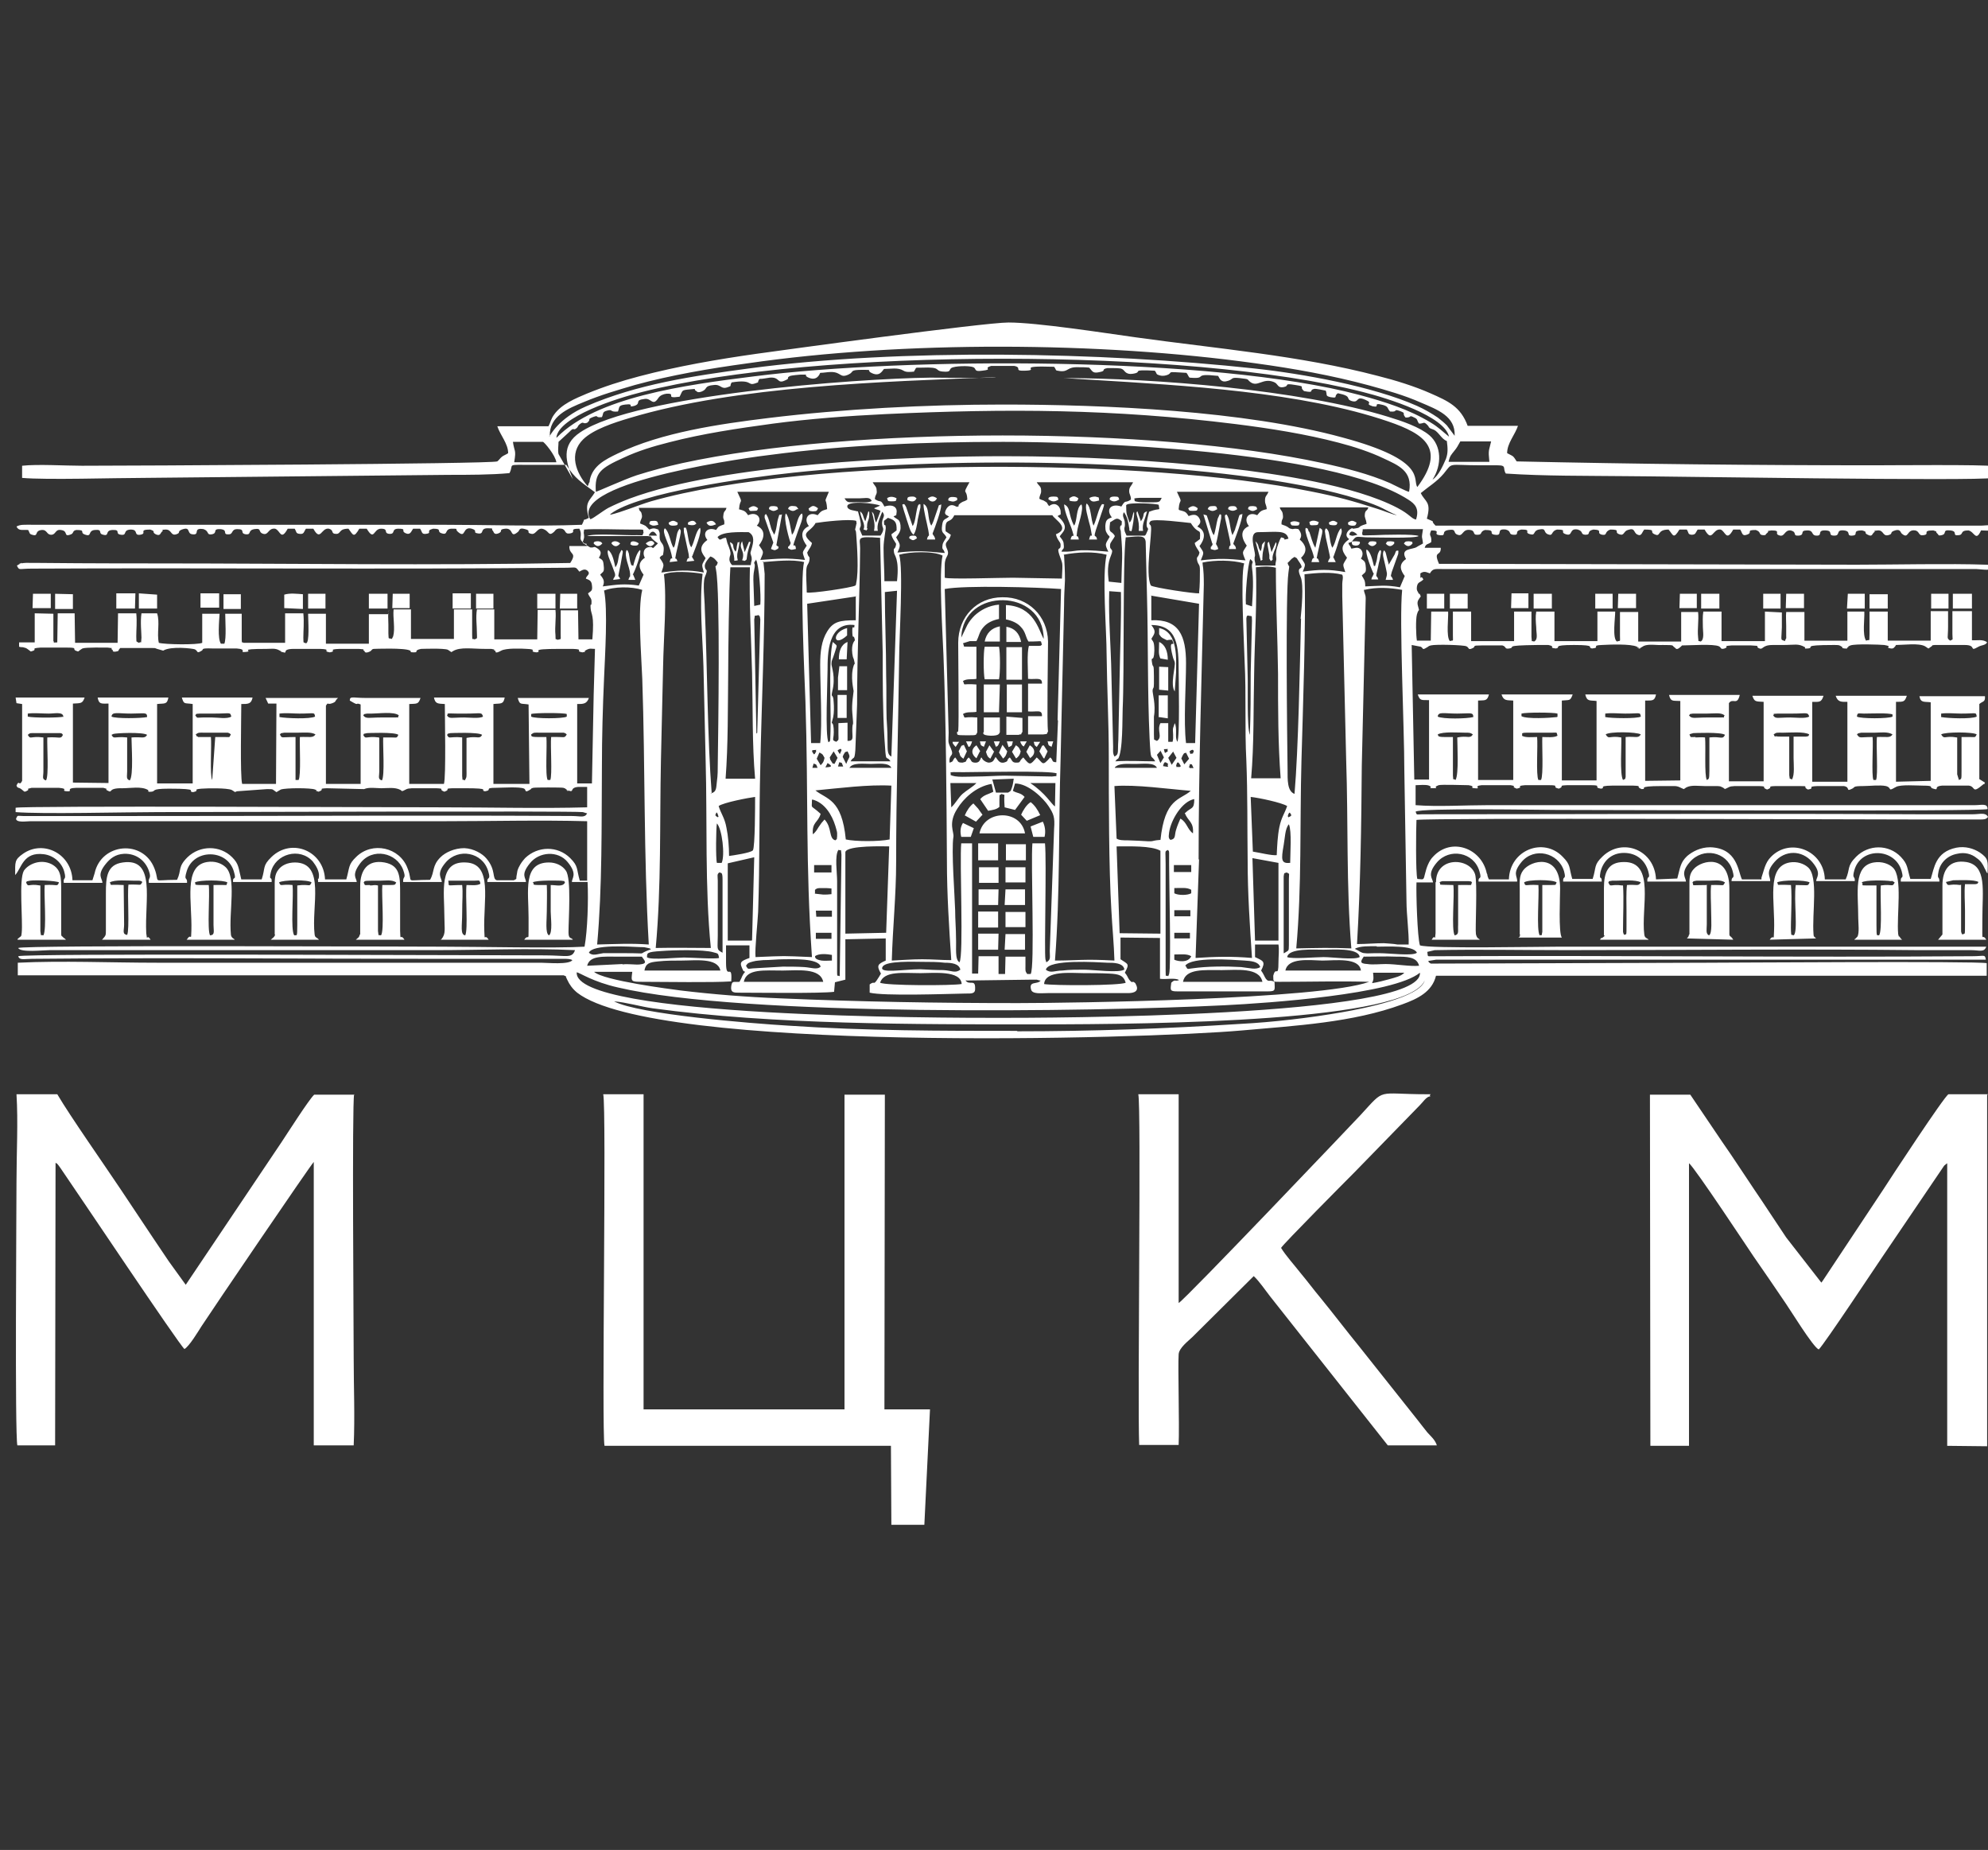 <?xml version="1.0" encoding="UTF-8"?>
<svg id="_Слой_1" data-name="Слой_1" xmlns="http://www.w3.org/2000/svg" version="1.1" viewBox="0 0 458.1 426.2">
  <rect x="0" y="0" width="458.1" height="426.2" fill="#333333" stroke="none"/>
  <!-- Generator: Adobe Illustrator 29.1.0, SVG Export Plug-In . SVG Version: 2.1.0 Build 142)  -->
  <defs>
    <style>
      .st0 {
        fill: #fff;
        fill-rule: evenodd;
      }
    </style>
  </defs>
  <g id="_Слой_x5F_1" data-name="Слой_x5F_1">
    <g id="_2144723757440">
      <path class="st0" d="M240.6,226.7c.2-3.2,6.3-2.5,9.2-2.5,1.9,0,3.9,0,5.8.1,2.2.1,3.3.4,3.8,2.1-1.2.7-16.8.7-18.9.3h0ZM202.8,226.4c.9-2.8,5.4-2.2,9.3-2.2,3,0,9.3-.7,9.5,2.5-2.1.4-17.6.4-18.8-.3ZM234.5,237.5c-17.8,0-34.9,0-52.8-1.2-8.4-.5-34.6-2.6-40.2-5.6,2.7.2,6.1,1.2,8.9,1.6,27.8,3.8,60.5,3.7,88.7,3.7s85.1-.7,89.2-10.1c-1.1,3.9-13.9,6.4-19,7.3-7.4,1.3-15.9,2.3-23.6,2.7-17.1,1.1-34.1,1.7-51.4,1.7h0ZM290.9,226.2h-18.3c.6-3.1,4.9-2.7,9-2.7,3.3,0,8.6-.7,9.3,2.7ZM189.6,226.2h-18.2c.6-3.1,4.8-2.6,9-2.6,3.3,0,8.6-.7,9.3,2.6ZM132.9,224c.7.1,3.7,2.2,9.5,3.5,28.9,6.8,109.6,5.6,139.7,4.1,10.2-.5,39-2.5,45.1-7.5.8,10.4-87.7,10.4-97,10.4-12.2,0-98.2,0-97.3-10.5h0ZM269.1,195.8c.3.4.2,0,.3.6v2.7c0,4.3.5,23.8,0,25.3l-.2.5c-.8-.4-.5.6-.6-1.2v-24.6c0-3.3-.3-2.9.6-3.3h0ZM193.2,195.8c.8.3.5-.5.7,1.1l-.4,28c-.7-.4-.6.9-.6-3.2v-18.7c0-1.9-.6-5.9.3-7.2h0ZM316.2,226.4c.4-.8.3-1.2.2-2.3h7.2c-.7.8-2.1,1.1-3.5,1.5-1.1.3-2.6.7-3.9.9h0ZM313.7,223.6h-17.5c.6-3,5.4-2.4,8.5-2.3,2.9,0,8.5-.8,8.9,2.3ZM166,223.6h-17.5c.3-1.7,1.2-1.9,3.1-2.1,1.8-.2,3.7-.2,5.5-.2,3.1,0,8.3-.7,8.9,2.3ZM259,223.4c-1.1.8-7.2,0-9.2,0-1.6,0-3.4,0-5,.2-1.7,0-2.7.7-3.8-.2.6-2.5,11.9-1.7,14.2-1.6,1.4,0,3.7,0,3.9,1.6ZM221.3,223.4c-1.2.9-2,.2-3.9.1-1.7,0-3.6-.1-5.3-.2-3.9,0-9.8,1.1-8.7-.6.8-1.4,7.3-1.1,9.3-1.1,1.6,0,3.4,0,5,.2,1.6,0,3.3.2,3.6,1.6h0ZM273.1,222.5c1.5-2.1,10.7-1.4,13.7-1.2,1.4.1,3.2.2,3.6,1.5-1,.7-2.5.2-4.4,0-3.5-.2-7.8-.2-11.3.3-1.1.1-1,.4-1.5-.6h0ZM171.9,222.5c.4-.6.5-.7,1.7-1,.7-.2,1.5-.2,2.3-.3,1.6,0,3.1-.2,4.7-.2,1.8,0,8-.3,8.5,1.7-.8.8-2.2.2-3.8.1-1.6-.1-3.3-.1-4.9-.1l-6.9.4c-1.2.1-1.1.3-1.6-.6h0ZM314.3,220.4c2.5,0,5-.1,7.5,0,2.3,0,4.7,0,5.2,2.1-2.1.2-5.3-.4-7.7-.4-1.3,0-3,.2-4.2,0-2-.1-1.5-.7-.8-1.8ZM143.5,222.1l-8.2.4c.6-2.4,3.6-2.1,7.3-2.1h5.3c.6.9,1.5,1.6-.5,1.8-1.1.1-2.8-.2-4,0h0ZM270.6,221.1v-1.2c1.7,0,2.9-.2,3.9.4-.7,1.6-3.1,1.2-3.9.8ZM187.8,220.3c.9-.7,2.8-.5,3.9-.3v1.3c-.8,0-1.6.1-2.4,0-1.8-.3-1.4-.9-1.5-1.1ZM171.7,223.9c-.8.9-.6,1.1-1.3,2.3-1.4.1-1.7-.3-1.9,1-.2,1.5.6,1.5,1.8,1.5,4.2,0,18.9.2,21.9-.2l.2-2.2,2.4-.6v-9.3c.1,0,9.3-.2,9.3-.2v5.1c-1.8.8-2.2,1.1-1.1,3-.3.5-.7,1.2-1,1.6-.8,1.1-.4,0-1.6.9v1.9c3.3.8,17.3.3,22.1.2,1.4,0,2.3.1,2.2-1.3,0-2.1-1.3-.5-2.2-1.7,0,0,.2-.1.2,0l15.1-.2c.3,0,.8,0,1.1,0l.7.2s.1,0,.2,0c-.7,1-2.8,0-2.2,2.1.3,1.1,2.4.8,3.8.8h18.7c3.1-.1,1.5-2.2,1.5-2.3-.9-.8-.4.4-1.4-.8-.4-.6-.4-.9-1-1.6,1.1-2.1.8-1.9-1-3.1v-5c-.1,0,9.1.1,9.1.1v9.4c1.4.2,3.5-.3,4.4.3-1.1.4-.8-.3-1.8.6-.2,1.7-.4,2,1.4,2h20.9c1.9,0,1.5-.4,1.5-2.2-1.2-.6-1.3.2-2-.7-.3-.4-.5-1.1-1.1-1.9,1.1-2.1.5-2.2-1.4-3.1v-2.9s5.4,0,5.4,0c.2,1.3,0,2.7,0,4.1,0,3.8-.6.7-1.2,3.1,0,1.5,0,1.4,1.5,1.4,6.4,0,14.2-.2,20.6,0-11.2,4.1-69.3,4.9-80.9,4.9-18.8,0-36.3-.3-55-1.1-7.5-.3-15.2-.9-22.7-1.8-2.3-.3-17.9-2.3-20-4.3h8.8c-.3,2.3-.4,2.3,2.6,2.3,5,0,15.8.2,20.2-.1.3-4.5-1.2,0-1.2-4.3,0-1.3,0-2.7,0-4h5.4c0,0,0,2.9,0,2.9-2.2.8-2.4,1-1.4,3h0ZM313.3,220.5c-1.2.7-6.3,0-8.3,0-1.8,0-7.3.5-8.4,0,.4-2.1,6-1.7,8.4-1.7,1.9,0,7.9-.5,8.3,1.6ZM149.1,220.6c0-1-.2-1.3,3.4-1.5,2.5-.2,9.6-.4,11.9.3,1.1.3,1.1.2,1.3,1.3-1,.3-6.4-.1-8.1-.1-1.6,0-7.4.6-8.4,0h0ZM295.8,219.6v-16.6s0-1.1,0-1.1c.2-.9-.1-.6.7-.9.8.5.5,0,.5,1.5v15.3c0,1.5-.1,1.1-1.1,1.8ZM165.8,201c.4.2.7-.2.7,1.7,0,.8,0,1.7,0,2.5v14.3c-1.5-.8-1.1-.8-1.1-4v-12.6c0-1.2-.3-1.5.5-2h0ZM317.3,218.1c2,0,8.5-.4,9.2,1.4-.9.8-6.3.1-8.7.1s-2.6.1-3.3,0c-.8,0-1.4-.6-2.3-1,1.1-.7,3.5-.6,5-.6h0ZM144.3,219.6h-5.3c-1.4.2-2.4.7-3.3-.1.8-2,9.3-1.4,11.9-1.3.3,0,1,0,1.2.1.6.1,0,0,.5.1.7.2.3,0,.7.3-3.7,1.3,0,.9-5.6.9h0ZM270.6,214.9h3.6c0,0,0,1.3,0,1.3h-3.6c0,.1,0-1.3,0-1.3h0ZM188,214.9h3.6c0-.1,0,1.4,0,1.4h-3.6s0-1.4,0-1.4ZM187.9,209.8h3.8c0,0,0,1.4,0,1.4h-3.6s-.1-1.4-.1-1.4ZM270.7,209.7h3.6s0,1.4,0,1.4h-3.7c0,.1,0-1.4,0-1.4h0ZM270.6,205.8v-1.2c1.6,0,2.9-.2,3.9.4v.8c-.9.5-3,.5-3.9,0ZM187.8,205.8v-.8c.5-.4.6-.4,1.7-.4.7,0,1.4,0,2.1.1v1.3c-.7.1-1.2.1-1.9.1l-1.8-.2c0,0-.1,0-.2-.1h0ZM173.2,216.7h-5.5c0,0,0-17.8,0-17.8l6.1-1.4-.5,19.1ZM288.6,197.7l6,1.1v17.9c0,0-5.4,0-5.4,0l-.6-19.1ZM257.3,195c2.9,0,8-.2,10.1,1v19.1s-9.4-.1-9.4-.1l-.7-20h0ZM270.6,199.3h3.9c0,0,0,1.6,0,1.6h-4s0-1.6,0-1.6ZM187.6,199.3h4s0,1.7,0,1.7h-4s0-1.7,0-1.7h0ZM204.2,214.9l-9.4.2v-18.8c.4-1.6,9.2-1.3,10.1-1.3l-.7,19.9h0ZM297,189.9c.7,1.6.3,6.8.3,8.9-2.1.2-2.1-.7-1.5-4.1.3-1.6.3-3.8,1.2-4.8ZM166.4,198.8h-1.2c-.3-.9-.2-8.3,0-9.1,1.2,1.3,1.9,7.3,1.1,9.1h0ZM297.2,187.2c.5.7.5.7-.3,1.1-.1-.3-.2,0-.1-.5.2-.6.3-.5.4-.6ZM165,187.2c.1.1.2-.2.4.4.4,1.3.1.2,0,.7-.6-.4-.7-.4-.3-1.1ZM294.3,197c-1.1.2-4.2-.6-5.6-.8l-.5-12.6c1.9.2,7.1,1.3,8.4,2.1-.6,1.8-1.3,2.5-1.8,4.9-.4,2-.5,4.2-.6,6.4h0ZM273,187.3c.8,2,2.1,2,1.9,4.7-1.3-.9-1.4-2.6-2.9-3.4-.3.7-.7,1.6-1,2.6-.4,1.3,0,2.1-1.3,2.3-.3-.3-.5-.4-.3-1.7.4-2.9,3-7.2,5.8-7.7,0,2.5-.7,1.8-2.1,3.2h0ZM165.6,185.7c1.1-.8,6.8-1.9,8.4-2.1,0,1.9,0,11.4-.5,12.3-.5.6-4.7,1.2-5.5,1.3,0-2.1-.2-4.6-.6-6.5-.4-2.3-1.3-3.3-1.8-5h0ZM187.2,184.2c2.8.7,4.5,3.5,5.3,6.1.1.4.4,1.3.4,1.6,0,.2,0,.6,0,.8-.2,1.1.2.3-.4.9-1.6-.4-.7-2.9-2.5-4.8l-.7.8c-.3.4-.4.6-.7,1-.3.5-.7,1.2-1.3,1.6-.2-2.9,1.2-2.6,1.8-4.7-2.5-2.3-2-.9-2-3.2h0ZM225.8,184l1.9,2.8c1.1-.2,1.9-.3,2.6-.9,0-.5,0-1.3,0-1.7.1-1.6-.2-.7.5-1.3,1.1.6.4-.9.7,3.1l2.4.6,2.2-3c-.9-1-1.7-.8-2.7-1.4l.5-1.7c3.1,0,6.6,3.5,7.7,5.2,1.2,1.8,1.5,2.6,1.3,5.2l-1,28.2c0,1.5.3,2-.8,2.6-.1-.3,0,0-.2-.7-.3-2,.3-22.5-.1-26.7h-2.9c-.4,4.4.6,28.6-.4,30.1h-.8c-.5-.7-.4-.8-.4-1.9,0-.8,0-1.4,0-2.1h-4.6c0,0-.1,4-.1,4h-1.5s0-4.1,0-4.1h-4.6s-.1,4-.1,4h-1.4c0,0,0-30,0-30h-2.5c-.4,4.1.6,25.9-.4,27.4-1.1-.6-.7-3.3-.8-5.6,0-2.1-.2-4.3-.2-6.4-.1-3.5-.9-13.8-.4-16.9.2-1.1-1.3-3.1.9-6.5,1.4-2.3,4.3-5.1,7.9-5.7l.4,1.8c-1.1.6-2.2.7-3,1.7h0ZM267.4,193.5c-2.7.2-.7.5-5,.2-.8,0-1.7-.1-2.6-.1-1,0-1.9,0-2.5-.4l-.5-12.1c4.8-.4,12.6.7,17.6,1.1-2.5,2.2-6,1.6-7,11.4h0ZM187.9,182.1c5.3-.5,12.3-1.4,17.5-1.1l-.4,12.4c-2.4.5-7.9.5-10.1,0-.9-9.4-4.4-9.2-7-11.3h0ZM237.4,180.4h5.8s-.1,5.4-.1,5.4c-.8-.5-2.1-3-5.7-5.4ZM219.2,185.9l-.2-5.5h6c-.7.8-2.3,1.7-3.2,2.5-1,.9-1.6,2.2-2.6,3.1h0ZM228.6,179.6l5-.2c-.1.7-.2,1.4-.4,2-.4,1-.1.7-.9,1.2h-2.8s-.8-2.9-.8-2.9h0ZM288.3,179.4c.7-8.1.5-16.2.7-24.4.1-7.9.7-16.4.4-24.3,1.6-.2,3-.3,4.6.1,0,8.2.4,16.2.5,24.4,0,8.2,0,16.1.6,24.1h-6.8s0,0,0,0ZM167.2,179.4c.6-7.9.5-16.2.6-24.4,0-5.5.2-19.5.5-24.3h4.5c-.2,8,.3,16.3.5,24.3.2,8.2,0,16.4.7,24.4h-6.9s0,0,0,0ZM225,178.9c-1.8,0-5,.3-6-.4.5-.5-1.4-.7,3-.6,2.6,0,20.5-.4,21.5.3-.3.8.5.5-1.1.7l-10.9-.2c-1.9,0-4.4.2-6.4.2ZM187.5,175.9c.7.4.4-.2.9,1h-1.2c0-.1.3-1,.3-1h0ZM274.6,176c.8,1.6.2.7-.3,1-.6-.6-.4.3-.2-.6.1-.7.2-.2.5-.3ZM271.6,176.7c-1.2,0-.1,0-.6-.2.3-1.5.7-.7,1.1,0-.3.2.1.2-.5.2ZM256.9,176.8c.9-1,2.8-.8,4.3-.8h.6c1.6,0,4.2-.4,4.8.9h-9.7q0-.1,0-.1ZM195.7,177c.6-1.4,3.4-1,5-1,1.6,0,4.1-.4,4.7.9h-9.7q0,.1,0,.1ZM190.7,175.8c1.3.8.9.9-.5,1l.5-1ZM269.2,176c-.5.5.8.9-1.2.5.3-1.3.6-.9,1.2-.5ZM193.4,175.6c.8.3.4-.2.9,1h-1.2s.3-1,.3-1h0ZM257.6,174.9c1.2-1.7,1-9.6,1.1-11.6.4-8.1,0-33.9.7-39.5,3.4-.3,4.4-.5,4.6,1l.3,12.3c.3,11,.1,22.2.6,32.9.3,5.9.3,3.6,1.3,5.4-3.3,0-5.8-.2-9.2,0l.5-.6ZM196,175.4c.7-1.3.9,0,1.1-2.6l.4-10.5c0-12.1.6-24.4.7-36,0-2.4-1.1-2.8,4.6-2.4l.6,26.4c0,6.5,0,13.3.4,19.8.4,6.4.3,3.6,1.4,5.3h-9.2s0,0,0,0ZM188.9,173.4c.9.5.6.4,1.1,1.2-.2.9-.3,1.1-.9,1.7l-.9-1.5.6-1.4ZM272.2,174.8c.1-.3.3-.7.4-.9.5-.7.1-.2.7-.5l.7,1.4-1.1,1.3-.7-1.4h0ZM270.3,173.1l.8,1.5-1.1,1.6-.8-1.6,1.1-1.4h0ZM192.3,176c-.6-.3-.1.4-.8-.7-.4-.6-.1-.3-.3-.8l.9-1.4.9,1.5-.7,1.4h0ZM267.4,172.9l.8,1.6-.8,1.3-.8-1.9s.9-1,.9-1ZM194.2,174.3c.1-.3.2-.5.4-.8.5-.6-.3,0,.7-.4.8,1.6.4,1-.3,2.9,0,0-.8-1.6-.8-1.6ZM274.1,173.1c1-.8.9,0,1,0-.5.9.2.3-.8.6l-.2-.6h0ZM187.1,173.1c.4-.3-.5-.2.5-.3,1.1-.1.1,0,.5.3-.6,1.1-.5.7-1,0ZM269.1,173.1c-.8.4-.6.7-.9-.5,1.6,0,.6-.3.9.5ZM193,172.9c1-.8.9,0,.9,0-.5,1-.2,1.1-.9,0ZM450.9,169.9c-2.8-.5-2.8.6-3.6-.7.9-.6,7.4-.6,8.2,0-.4.8-.3.6-1.6.6-.7,0-1.2,0-1.9,0v7.8c0,2.1,0,1.8-.6,2.1l-.4-1.3c0-.2,0-.9,0-1.1,0-.8,0-1.7,0-2.5,0-1.6,0-3.3,0-4.9h0ZM431.5,169.8c-3.1,0-2.9.4-3.6-.6.4-.3,0-.2,1-.4h3.1c1.2,0,3-.3,4.1.4-.6.9-1.3.5-3.6.6-.2,1.9.3,8.8-.2,9.9h-.6c-.5-1.1,0-8-.2-9.9h0ZM409.2,169.7c-.8-.3,0,.2-.5-.5.7-.5.7-.4,2.2-.4,1.4,0,4.9-.3,6,.4-.3.6,0,.3-.7.5h-2.9c0,1.8,0,3.4,0,5,0,1.3.3,3.9-.4,4.9-.8-.6-.3.5-.6-1v-8.9c-.7,0-1.3,0-2,0-.3,0-.8,0-1.1-.1ZM390.7,169.8c-1.4,0-1,.2-1.4-.6,0,0,.1,0,.2-.1l.7-.2c.1,0,6.4-.3,7.3.4-.6,1.2-.9.3-3.6.6v7.7c0,2.2-.2,1.8-.6,2.1-.6-1.2-.2-7.6-.4-9.8-.9-.1-1.4,0-2.2,0h0ZM373.6,169.9c-2.8-.5-2.8.6-3.6-.7.9-.7,7.1-.6,8.1,0-.6,1-1.2.4-3.5.6v9.2c-.2.8,0,.3-.6.7-.8-1.2-.3-8.3-.4-9.8ZM354.2,169.8c-1.1,0-2.7.2-3.5-.3.3-.4-.6-.7,1.3-.7h5.6c1.4,0,1-.2,1.3.7-.8.5-2.5.3-3.5.3-.1,1.9.3,8.8-.3,9.9h-.6c-.6-1.1-.1-8-.3-9.9h0ZM332.9,169.8c-1.8,0-1.4-.3-1.6-.6,1.2-.7,4.9-.4,6.3-.4,1.1,0,1.2,0,1.8.4-.7,1.1-1.2.2-3.6.7,0,1.6.4,8.5-.4,9.8-.9-.6-.4.5-.6-1v-8.9c-.8,0-1.2,0-2,0ZM123.9,169.8c-1.8,0-1.4-.3-1.5-.6.7-.5.6-.4,2.1-.4.7,0,1.3,0,2,0h3.4c.6.2.4.2.7.4-.6,1-.4.5-3.6.6-.2,1.9.3,8.8-.2,9.9h-.6c-.6-1-.1-8-.3-9.9-.7,0-1.3,0-2,0h0ZM106.6,169.9c-3.3-.3-3,.5-3.6-.6.4-.3-.2-.2.8-.4,0,0,6.4-.3,7.3.4-.6,1.1-1.1.2-3.6.7v7.4c0,1.5.1,1.6-.4,2.4-.8-.5-.4.5-.6-1,0-.1,0-1.2,0-1.4,0,0,0-7.5,0-7.5ZM87.3,169.9c-3-.4-3,.6-3.6-.6.5-.4-.5-.1.9-.4,0,0,6.4-.3,7.2.4-.4.8-.3.6-1.6.6-.7,0-1.2,0-1.9,0-.1,1.8.4,8.9-.3,9.9-1-.3-.6-.9-.6-2.1v-7.7ZM68,169.8c-3.3,0-3,.4-3.5-.6.4-.3-.2-.2,1-.4h3.1c1.5,0,3.1-.2,4.1.4-.6.9-1.4.5-3.6.6-.1,1.8.3,8.9-.3,9.9h-.7s0-9.9,0-9.9ZM45.6,169.7c-.8-.3,0,.2-.5-.5.7-.5.7-.4,2.1-.4h5.3c.6.2.4.2.7.4-.5.8,0,.6-1.5.6-.7,0-1.3,0-2.1,0l-.7,9.9c-.6-1.1-.1-8-.3-9.9h-3q0-.1,0-.1ZM29.3,169.9c-3.1-.3-3,.5-3.6-.6l.4-.2c.4-.2,6.8-.5,7.8.2-.6,1-1.2.4-3.6.6,0,1.9.5,8.8-.4,9.9-.9-.3-.6-.9-.6-2.1,0,0,0-7.8,0-7.8ZM10,169.9c-3.1-.4-2.9.6-3.6-.6.6-.5.5-.4,2-.4.7,0,1.5,0,2.2,0h3.3c.7.2.2,0,.6.4-.5,1.1-.7.4-3.6.6-.1,1.9.4,8.9-.3,9.9-1-.3-.6-.8-.6-2.1,0,0,0-7.7,0-7.7ZM455.5,165.1c-1.2.6-6.6.4-8.2.1v-.8c1.5-.2,3.2,0,4.6,0,3.7,0,3.4-.4,3.6.7ZM436.1,165.1c-.9.5-7.4.5-8.2,0,.1-1,.3-.7,1.6-.7,1.6,0,5.7-.2,6.6.2v.6s0,0,0,0ZM412.5,165.3c-2.8,0-3.4.4-3.9-.5.5-.4-.6-.3,1.1-.4h3.4c3.2,0,3.5-.4,3.8.7-.9.5-3.2.2-4.3.2h0ZM393.2,165.3c-2.6,0-3.4.4-4-.5.5-.4-.3-.2.9-.4,0,0,1,0,1.1,0,.7,0,1.5,0,2.2,0,1.7,0,3.1-.3,4,.4-.5.8.5.4-.9.5,0,0-3.4,0-3.4,0ZM378.1,165.1c-.9.5-6.9.4-8.2.1v-.8c1.5-.2,3.2,0,4.6,0,3.6,0,3.4-.4,3.6.7h0ZM358.8,165.2c-1.6.2-7,.5-8.2-.2v-.6c.9-.3,7.4-.3,8.3,0,0,0,0,.7,0,.7ZM339.5,165.2c-1.5.4-7,.5-8.2-.1.1-1.2,1.4-.7,4.5-.7,3,0,3.7-.4,3.7.8ZM130.6,165.1c-.8.5-7.4.5-8.2,0v-.6c.8-.3,7.5-.3,8.2,0v.6ZM106.9,165.3c-2.8,0-3.4.4-3.9-.5.5-.4-.8-.5,2.3-.4.7,0,1.5,0,2.2,0,3.3,0,3.5-.4,3.8.7-.8.5-3.2.2-4.3.2ZM87.7,165.3c-2.6,0-3.4.4-4-.5.4-.3-.3-.2.9-.4,0,0,1,0,1.1,0,1.5,0,5.1-.5,6.2.4-.5.8.5.4-.9.5,0,0-3.4,0-3.4,0ZM72.6,165.1c-1.2.6-6.6.4-8.2.1v-.8c1.5-.2,3.2,0,4.6,0,3.6,0,3.4-.4,3.6.7ZM46.7,165.3c-1.3,0-1.2.3-1.7-.5.4-.4-.2-.3,1.1-.4h3.4c3.7,0,3.5-.4,3.8.7-1,.6-3.1.2-4.4.2s-1.5,0-2.2,0ZM33.9,165.2c-1.3.3-7.2.4-8.2-.1.1-1.2,1.4-.7,4.5-.7,3.1,0,3.7-.4,3.7.8ZM14.7,165.1c-1.1.3-7.1.3-8.3,0v-.7c1.4-.2,3.4,0,4.8,0,1.5,0,3.4-.5,3.4.8ZM173.8,142.7c.3-1.3-.3-.6,1-1,.3.5.2-.2.4,1l-.7,25.7c0,.6,0,.4-.2.6,0,0-.5-26.3-.5-26.3ZM288,169.3c-.7-1.8-.4-11-.5-13.7l-.3-13.1c.1-.6,0-.4.3-.7,1.2.3.9-.2,1,1.2l-.3,12c0,4.7,0,9.6-.2,14.3h0ZM256.8,174.3c-.4-.8-.3-1-.3-2.3l-.4-16.8c-.1-6.1-.7-12.8-.5-19l2.7.2c.1,6.3-.2,13.1-.3,19.4l-.3,14.7c-.2,2.8.2,3.3-.9,3.8ZM206.7,136.2l-1.3,38.1c-1.1-.6-.8-1.7-.9-4.3,0-1.5-.1-2.9-.2-4.5-.1-3.3,0-6.5-.1-9.8,0-6.4-.3-13-.3-19.3l2.8-.3h0ZM190.9,171c-.8-1.6-.2-13.9-.2-16.8,0-3.3,0-11,6.2-10.2,0,1.5-.6-.7-.5,1.8.1,1.8.3,0,.6,1.7,0,.1-.9.7-.6,3.1.2,1.3.3.9.4,1.5.3,1.2.1.6-.1,1.3-.8,2.5,0,5.5,0,5.8,0,.4-.5,3-.3,5,.4,4.2,0,1.4,0,4.2,0,1.5.4,2.3-1.1,2.3v-4.2c0,0-2.1.1-2.1.1,0,.9,0,1.7,0,2.6,0,1.2.2,1.2-.5,1.7-1.3-.5-.4-.3-.6-3.1-.2-2.3-.8,0-.1-2.6.2-1,.2-2.4.1-3.5-.1-2.2-.7-.6-.3-2.5.8-3.2-.2-5.6-.2-6.2,0-1,.2-.8.8-2.8.5-1.8.7-1.2-.5-2.3-.9,3.2-.5,13-.5,17.4,0,.6,0,6.2-.2,5.4,0,0,0,.1-.1.2h0ZM265.3,147.2c.8-1.3,1.2-1.7,0-3.2,6.1,0,6.3,5,6.3,10.7,0,1.1.3,15.3-.3,16.2-.4-.8-.3-1.2-.3-2.3,0-.6,0-1.4-.3-2l-.4,1.2c-.1.8.2,2-.1,3.1h-1c0,0,0-4.3,0-4.3h-1.8c-.9,1.7.6,3.2-.8,4.1-.9-.5-.6.1-.7-1.5v-4.1c.5-2.8-.4-5.5-.3-6.1.1-.7.3-.2.3-1.5,0-.5,0-1.2,0-1.7,0-3.2-.2-1.8-.4-2.9-.4-2.3.4.2.5-3,0-2.4-.4-2-.7-2.8h0ZM265.1,137.2l11.2,1.9-.9,32.1h-2.1c-.6-5,0-13.2,0-18.4,0-6.3-1.6-10.2-8-9.9v-5.7ZM197.2,137.3v5.6c-3.7,0-5.2.3-6.6,2.6-1.3,2.1-1.6,4.7-1.6,7.6,0,4.8.5,13.8,0,18.1h-2.1s-.9-32.1-.9-32.1l11.3-1.7h0ZM243.8,165.9l-.4,9.7c-1.2,0-.6-.5-1.4-1.1-1.9,2.2-1.6,1.3-3.1,0-1.5,1.7-1.5,2-3.1,0-1.2,1-.4,1.2-1.7,1.2-.9,0-.9-.6-1.4-1.2-1,.7,0,.8-1.4,1.2-1.1.2-1.4-.8-1.9-1.3-.4.6-.4,1.2-1.5,1.3-.6,0-1.5-.6-1.6-1,0-.1-.1-.1-.2-.2-.3.6-.4,1.3-1.5,1.2-1-.1-.6-.5-1.4-1.2-1,1-.1.9-1.4,1.2-1.3,0-.9-.3-1.7-1.2-.8.8-.2.9-1.3,1.2-.2-2.2,1.2-1.2.3-3.3-.8-1.7-.5-1.5-.5-3.6l-.9-33.1c4.5-.9,21.5-.4,26.8,0l-.8,30.3h0ZM314.4,135.9c2.9-.7,5.9-.5,8.7,0-.7,6.8.5,31.8.5,41.4l.5,30.4c0,2.9.6,7.4.5,9.9-.4,0-.7,0-1.1,0h-1.5c-1-.2-2.1-.2-3.1-.3-2.1,0-4.1.2-6.2.2.8-13.6,1-27.2,1.1-41.1l.9-38.5c0-1.1-.4-1.2-.4-2.1h0ZM139.1,136.1c2.4-1,6.4-1,8.9-.2-1.1,4.3-.2,15.3,0,20.5.7,20.6.3,40.5,1.5,61.2-4.3-.3-7.6-.1-11.9,0,1.2-13.2,1-27.5,1.1-41.1,0-6.7.2-13.7.5-20.4.2-4.9.9-15.8,0-20h0ZM311.4,218.5c-4.6-.2-8.2-.1-12.7,0,1.3-14.4.8-28.7,1.2-43.3.3-10.8,1.1-33.2.7-42.9,2.8-.3,6.1-.6,8.7.1.3.6,0,1.4,0,2.1,0,.9,0,1.9,0,2.8l.9,37.7c.5,14.7,0,29,1.2,43.6h0ZM152.8,132.4c1.9-1,6.9-.6,9.1-.2-.8,6.8,0,14.3.2,21.4.2,7.1.3,14.3.5,21.5.4,14.3-.2,29.2,1.2,43.3-4.5,0-8.1-.1-12.7,0,1.3-14.1.9-28.8,1.2-43.1.2-7.3.3-14.5.5-21.8.1-6.4.9-15.3.2-21.2ZM299.8,142.5c-.3,11.7-.6,29.9-1.5,40.4-1.7-.6-1.6-3.3-1.6-5.5-.1-7.3-.5-40.5.2-45.5.3-2.3.2-.8-.2-2.2.9-.8.6-.8,1.6-1.4.8.5.3,0,.9.9,2,2.8-.9.5.5,3.7.8,1.8.2,7.6,0,9.7h0ZM276.2,198c0-21.1.7-42.3,1.2-63.3,0-4.1-.3-4.3-.3-5.1,2.9-.6,6.8-.6,9.6.2-.9,2.9,0,18.6.1,22.6.4,7.6,0,15.4.4,22.9.3,7.6.2,15.3.3,23,0,7.6.5,14.9,1,22.4-4.7-.4-8.5-.3-13,0l.8-22.7h0ZM164,182.8c-1-12.7-1-29.2-1.6-42.7,0-1.9-.5-5.6,0-7.1,1-2.4.1-1.1,0-2.6,0-.8.9-1.8,1.3-2.2.9.3,1.2.8,1.7,1.4-.5,1.6-.7,0-.4,1.7,1,5.3.5,37.2.4,44.6,0,1.4,0,2.7-.2,4.1-.2,1.5,0,2.5-1.5,2.8ZM287.1,139.2c-.2-1.8.4-9.2,1-10.4,1.1,1,.2.5.4,2,.4,2.8.2,5.9,0,8.9l-1.5-.5ZM175.7,129.5c3-.2,6.8-.7,9.6,0-1,3.3.1,26.8.3,32.1.7,22,0,37.2,1.5,58.9-7.3-.3-5.6-.3-13,0-.2-1.8.5-8.2.6-10.4.4-11.4.2-22.3.5-33.5.3-14.7,1-29.7,1-44.4l-.3-2.9h0ZM174.2,128.9c.7,1.1,1.2,8.5,1,10.4l-1.4.3c-.1-2-.1-4.1-.2-6,0-1.5.1-1.7.3-2.9.2-1.3-.6-.6.4-1.8h0ZM245.1,127.8c3.1-.6,6.9-.8,9.9,0-1.1,4.8,0,17.3,0,23.1.1,7.9.5,15.5.5,23.4,0,9.8,0,25.7.6,35.5.2,3.8.6,7.8.7,11.5-7.1-.4-8.5,0-13.7,0,1.2-15.5.8-30.9,1.3-46.6l.8-35.4c0-1.9.1-3.6.2-5.6,0-2.3-.1-3.8-.2-5.7ZM207.2,127.8c2.4-.7,7.9-.9,10,.2-.9,4,0,17.8.2,22.9.6,14.9.7,32.4.8,47.4,0,7.8.5,15.3,1,22.9-2.2,0-4.4-.2-6.7-.2-2.4,0-4.6.2-7,.3.2-7.4,1-15.1,1-22.6,0-16,.5-31.6.7-47.4,0-4.3,1-20.6,0-23.4h0ZM289.3,130.2c0-.5-.2-1-.2-1.2,0-1.5,0,0,.1-1.1,0-1.2-1.6-5.3.7-5.3,4.2,0,6.5-.6,7,1.5-1.9.5,0,0-1.7-.3-.3.5-1,2.3-1.1,3.1-.2,1.3,0,1.1,0,1.9,0,.4-.2.7-.2,1.5h-4.7s0,0,0,0ZM165.3,123.8c1.1-1.4,5.2-1.2,7.2-1.2,1.5.8,1.1,2.4.7,3.8-.4,1.4-.3.8,0,2,.1,1-.1.6-.2,1.8h-4.3c-.4-.4-.7-1-.6-1.6.1-1,.7-.6-.5-3.5l-.3-1.2c-1.2,0-1.3,1-1.9-.1ZM311.5,124.8c1.1-1.5.9-1.1,3.3-1,2.2,0,11.4.3,12.1-.3-.7-.5-8.4-.3-10.1-.2-3,0-2.9.3-2.9-.6.4-1-.6-.7,1.5-.8h12.5c-.4,2.5-.2,1.4,0,3.3-.6.4-.8.4-1.4.8-1,.7-4,.2-2.5,2.8-1.8,1.2-1.3,2.6-.3,3.9l-1.1,2.6c-3.4-.6-4.8-.3-8-.2,0-1.5-.3-1.6-.8-2.5.7-.8,1.1-.5.9-2.2-.1-1.1-.3-1.1-1.1-1.7.4-.6.6-1.4,0-2.1-.7-.7-1.4-.3-2.2-.2-.5-1.2-.3-.3-.7-1.3,0,0,.9-.3.9-.3ZM310.9,123.2c.3-1.3,1.3-.6,1.9,0-1,.2-1.1.4-1.9,0ZM149.5,123.3c.7-1.2,1.3-1,1.9.1h-1.9ZM136.3,126.3l-2-1.2c0-.6.3-.9.3-1.4,0-1.1-.2-.4,0-1.7,2.5-.2,7.7,0,10.8,0,3.7,0,2.6-.1,2.9.7-.4.8.2.6-1.5.6-2.7.1-10-.5-11.5.2,0,0,.1,0,.2,0,0,0,.1,0,.2,0,0,0,.1,0,.2,0h13.3c1.5.2.3,0,1.4.9.4.4.7.5,1,.8-2,2-.4.5-2.3.9-1.1.3-1.2,1.6-.7,2.4-1.8,1.2-1.3,2.6-.3,3.9l-1.1,2.5c-3.5-.5-5-.2-8.3.2.6-1.3,0-1.9-.6-2.7.7-.8,1-.5.8-2.2-.1-1.2-.3-1.2-1.1-1.7.7-1.1.5-1.6-.4-2.2-.9-.6-.6,0-1.6-.2h0ZM243.3,123c.3,1.5,1.1,1.8,1.1,2.5.1,1.5-1,.2-.3,2.3.8,2.4.8,1.3.6,5.5l-11.3-.2c-3,0-14.7.4-15.7,0v-2.9c0-2.3,1.3-2,.5-3.8-.8-1.8.5-1.4.9-3.2l-1.2-.8c-.2-3.4,1-1.5,2-3.7h22.6c.5,1,4.3,3,.8,4.4ZM276.4,136.7c-1.2.1-10.5-1.3-11.2-1.8-1.4-2.7.4-12.4,0-13.7-.1-.4-.7-.4-.1-1.1.6-.7,8.2.3,9.3.4,1.9,3,2.3.8,2.1,3.7l-1.2.9c.2,1,.7,1.3,1.1,2.2-.3,1.4-.8.7-.5,2,.3,1,.6.6.6,2.1,0,1.4,0,3.7-.2,5.2h0ZM255.7,120.4c1.4-.8,1.6-1.4,2.8-.3,0,1.9-.3.2-.4,1.5,0,.6.2.3.2,1.3.5,5.5.2,5.8.1,11.4l-2.9-.3c-.3-2.2-.3-4.1.5-6,.8-1.9-.4-1-.2-2.5,0-.5.8-1.3,1.1-2-.8-1.5-1.5-.3-1.1-3.1h0ZM203.8,134.1c0-2.6-.2-5.2-.2-7.9,0-1.8.6-4.5.5-4.7-.1-1.3-.4.4-.4-1.5l.9-.7c1.5.5,2.1.8,2,2.9l-1.2.9c.2,1,.6,1.3,1.1,2.2-.2,1.6-.7.6-.5,1.9,0,.8,1.3,1.3.7,6.7h-2.9ZM187.9,120.5c1.8-.3,7.9-1,9.4-.5.2,1.2,0,.4,0,.9-.5,2.1-.1.4,0,2.2.2,2.7.6,8.5,0,11.2-.1.6,0,.3-.2.6-.8.5-10.4,1.9-11.2,1.6,0-1.5-.2-3.8-.1-5.2.1-1.3.5-1.2.7-2.1.2-1.3-.2-.5-.5-1.9.5-1,.9-1.2,1.1-2.2-3-2.6-.4-2.3.9-4.7ZM295.3,120.7c0-1.4.5-.8.3-2.2-.1-.9-.5-.8-.7-1.6h20.4c-.2.9-.7.5-.8,1.6-.1.9.3,1,.4,2.2-2.7.8-.7.8-3,1.1-.6,0,.1-.4-.9.2-.5.4-1.3,1.4-.1,2.2-2,1.5-1.9,2.5-.5,4.3-1,1.8-1.1,1.2-.4,3.3-3.9-.7-6-.6-9.8-.1.8-2,.6-1.5-.4-3.2l.3-.3c1.2-1.3.8-2.7-.6-3.9.6-.9.3-1.6-.3-2.4-.9-.2-1,0-1.4,0-1.1-.2-.5-.3-1.7-.8-.1,0-.5-.2-.8-.3h0ZM147.5,120.7c0-1.1.6-1.2.4-2.1-.2-1.2-.5-.4-.7-1.6h20.2c-.2.9-.6.6-.7,1.6-.2,1.3.3.7.2,2.2-1.3.5-1.2.3-1.9,1.3-2-.8-3.3.7-2,2.3-2.5,1.8-1,3.3-.4,4.2-.9,1.7-1,1.2-.4,3.3-3.7-.7-6.1-.5-9.8,0,.6-1.9.8-1.6-.4-3.4.8-1.1.7.1.9-1.4.3-2.2-.9-1.7-.9-3.4,0-1.2.1-.7-.3-1.7-.9-.3-1.1-.4-2.1,0-1-1-.6-.8-2.1-1.4h0ZM259.6,116.3c.6-.6,6.8-.3,7.4,0,.2,1.7.6.5-2.2,1.6-1.5,5.3.5,2.7-.6,4.9-.2.5-.2.4-.4.6h-4.2s-.4-.9-.4-.9c-.3-1.2.1-.7,0-2,0-1-.8-1.6-.2-2.5.9,1.3,1,2.5,1.2,3.6.2.8-.3.5.5.8.2-.2.8-4,.6-4.5-.4.7-.3,1.7-1,2.5-.6-1.8-.8-1.7-.8-4h0ZM197.5,117.8c-.5-.2-1.9-.2-2.2-.9-.8-1.8,6.8-.9,7.5-.4l-1.4.6c.6.4.8.2,1.5.6l-1,2.7c-.6-1-.2-1.9-1-2.5.5,2,.8,2.9.5,4.4h.9c-.4-1.3.5-3.1,1-4.4,1,1.2-.3,1.4,0,3.1,0,.6.7.8-.4,2.4h-4.2s-.6-1.4-.6-1.4c0-1,.8,0-.4-4.2h0ZM261.4,115.4c.4-.4-.9-.6,1.2-.7h5.1c-.4.7-.3.9-1.2,1-.3,0-4.3.2-5.1-.3ZM200.9,115.4c-.7.5-2.4.3-3.5.3-2,0-2.1.2-2.8-.9,1.2,0,2.4,0,3.6,0,1.3,0,2.3-.4,2.7.7h0ZM170.3,117.3c.2-2.8,1.1-.8-.4-4h21.1c-1.3,3.2-.6.8-.4,4-1.4.4-1.4.5-2.2,1.4-2.2-1-3.3.9-2,2.5-3.1,1.4-.5,4.5-.5,4.5-1.1,1.8-1.1,1.2-.4,3.3-4.5-.5-5.9-.3-10.3,0,.9-2.1.8-1.7-.3-3.4,0,0,2.6-3-.5-4.5,1.5-1.6,0-3.4-2-2.4-.7-1-.8-1-2.2-1.4ZM271.6,117.3c.2-2.9,1.1-.8-.4-4h21.1c-.4,1-.8.9-.8,2,0,1,.3.8.4,2-1.3.3-1.5.5-2.2,1.4-2.2-1-3.2,1-1.9,2.5-3.1,1.3-.5,4.5-.5,4.5-1,1.7-1.2,1.2-.3,3.4-4.3-.4-6-.5-10.3,0,.8-2,.8-1.6-.3-3.3,0,0,2.6-3-.5-4.5.6-.6,1-1,.4-2-.6-.9-1.4-.8-2.4-.4-.7-1.1-.8-1-2.2-1.4h0ZM201.6,115.1c0-1.2.6-1.1.4-2.2,0-.8-.5-1-.9-1.8h22.3c-1.8,3.2-.6,1.2-.5,4-.7.5-.8.3-1.4.7-.6.4-.2.2-.6.5,0,0,0,.8-.3.3,0,0,0,.1-.1.2-1.1-.7-1.8-.5-2.4.4-.8,1.4,0,1.4.6,1.8-.9.8-1.4.4-1.6,2-.3,2,.4,1.6,1,2.8-.3.5-.8,1.1-.9,1.7-.2,1.4.2.7.5,1.9-4.8-.4-5.9-.6-10.9-.1.8-1.8.7-1.7-.3-3.5l.5-.7c.4-.6.6-1.1.5-2.1-.2-1.5-.7-1.2-1.6-2,.9-.6.5.2.7-.9.2-1-.6-2.1-2.8-1.4-1-1.9-.7-.7-2.2-1.7ZM239.5,115.1c0-1.2.5-1.2.4-2.2,0-.9-.6-1-1-1.8h22.2c-.4.9-.9,1.1-.9,2,0,.9.4.9.4,2-1.5,1-1.1-.2-2.2,1.6-2.3-.8-3.7.6-2.2,2.5-1.1.4-1.4.6-1.5,2,0,1.2.2,1.4.6,2,.5.7,0-.4.4.5-1,1.7-1.2,1.6-.3,3.4-8.9-.8-6.5.1-10.8,0,.3-.9.7-.3.5-1.8,0-.7-.6-1.3-.9-1.7.4-.9,2.7-2-.5-4.7.9-.6.7,0,.7-1.1,0-.4-.3-1-.5-1.2-.8-.8-1.6-.4-2.2,0,0,0,0-.1-.1-.2-1-1.3.7.2-.8-.9-.6-.4-.7-.2-1.3-.6ZM140.7,118.4c6.4-4.9,31.7-8.4,42.1-9.5,33.8-3.6,86.5-3.5,120,3.5,3.4.7,6.7,1.5,10.2,2.6,5.9,1.8,6.1,2.6,8.9,3.7-1.2-.2-3.2-1.1-4.6-1.5-5.6-1.8-9.2-2.8-15.3-4-37.6-7.6-114.9-8.2-152,2.3-3,.9-6.7,2.5-9.4,3.1h0ZM136,119.6c-5-8.8,38.7-14.5,41.5-14.8,17.4-2.3,35.7-3,53.7-3,19.1,0,75.4,1.8,93.3,13.3,1.6,1,2.6,2.1,1.8,4.6-1.1-.2-1.4-1.2-4.3-2.7-9.9-5.2-28.1-7.9-38.9-9.1-17-1.9-34.4-2.8-51.9-2.8-22.3,0-64.5,1.7-86.2,9.8-1.8.7-3.2,1.3-4.8,2.1-1.3.7-3.4,2.4-4.1,2.6h0ZM333.8,106.4c.3-1.4.6-1.6,1.3-2.5.6-.7.9-1.3,1.4-2.2h7.1c-.5,2.3-.7,1.8-.4,4.7h-9.5ZM118.5,106.4c.5-2.9,0-2.3-.3-4.6h6.9c.3,0,2.9,3.1,3.1,4.7h-9.7q0,0,0,0ZM137.3,113.3c-.3-4.4,1-5.4,6.5-7.9,3.2-1.5,6.8-2.6,10.4-3.5,7.7-2,15.8-3.2,23.9-4.3,8.3-1.1,17.5-1.8,26-2.2,28-1.3,52.5-1.2,80.6,2.3,8,1,16.2,2.3,23.8,4.3,3.5.9,7.4,2.2,10.3,3.6,3.4,1.6,6.8,2.9,5.9,7.7-.5,0-3.5-1.6-4.4-2-4.8-2.1-10.4-3.5-15.5-4.6-39-8.5-108.5-8.5-147.6,0-3.6.8-7,1.7-10.5,2.8-3,1-9.1,3.8-9.4,3.8ZM210.5,85.7c.9-1.1,0-1,1.9-1,4.7-.2,2.8.7,4.8.9,2.1.2,1.4-.4,2-.8.7-.5,4.1-.6,5.1-.2.8.4,0,1.1,2.1.8,2.6-.3,0-.5,2-1.1h5.3c2,.4-.3,1.2,2.5,1.1,3.8-.1-2.6-1.2,6.7-.9.7.9,0,.8,1.4,1,2,.2,1.5-1,4.2-.9.8,0,1.7,0,2.5.1.8.9.8,1.4,2.5,1,1.5-.3.1-.6,1.7-.9.2,0,.9,0,1.1,0,.3,0,2,0,2.2.2.7.2.7,1.4,2.6,1.1,2.5-.4-1-1,5-.7.6.7.1.8,1.2,1.1.8.2,1.4,0,1.9-.2,1.1-.6-.7-.7,4.2-.4.4.5.3.6.7,1.1,4.5.4.3-1.1,6.6-.4.4.7.7,1.7,2.4,1.1,1.1-.4.5-.8,2.5-.6,2.5.3,1.6.2,2.5.9,1.7,1.3,2.9-1,5.4,0,1.1.4.8,1.4,2.2,1.2,1.7-.3-.2-1,2.8-.5,2.6.4.7.3,2,1.4,2.6.5,1-.2,2.3-.5.5-.1,2.1.3,2.7.4.4,1-.2,1.2,1.1,1.5,1.9.3.6-.2,1.7-.9,3.5.7,1.6,1.3,3.2,1.8,1.8.5.8-1.3,3.1-.3,2.1.9-.4.8,1.7,1.5,2,.4-.3-1,2.4-.3,1.3.4.9.7,1.6,1.5,2,.2.6-.7,2.3-.1,1.6.6.3.4,1.3,1.5,1.6,0,.6-.7,2,0,.9.4.5.6,1.1,1.4,1.2,0,1-.6,1.9.3.7.7-.1.2.7.8l.8.3c1.1.5,1.8,2.2,3,2.6.2,1.6.3,2.7-.2,4.1-.7,1.6-1.7,3.9-3.1,4.8,2.2-3.4,2.1-7.8-.7-10.2-2.2-1.9-6.3-3.3-9.6-4.3-20.2-6.2-54-8.9-74.9-8.9,0,0,.2,0,.2,0l6.5.4c21.4,1.3,48.4,2.8,68.3,9.6,8.5,2.9,13.3,6.3,6.7,15.1-1.2-1.7,2.5-6.1-17.2-11.4-22.6-6.2-54.8-7.6-78.3-7.6-17.8,0-36.7,1-54,3.1-11.4,1.4-24.6,3.3-34.8,8.2-2.9,1.4-5.7,2.8-6.4,6.1,0,.2,0,.5-.2.7-.2.6-.1.4-.3.7-2.7-3.1-4.4-7.5-1-10.8,2.4-2.3,7-3.8,10.7-4.9,24.6-7.4,58.7-8.4,84.4-9.4-.6.3-13.2.1-15.1.1-17.2.2-67.9,4-80.7,12.6-4.5,3-3.3,6.8-1.7,10.8l-3.3-5.8c-.2-1,0-1.8,0-2.8l2.5-2.3c1.2-1.3.8-.1,1.7-.9.5-.5,0-.2.6-.8,1.1-.9.7,0,1.8-.4,1.1-.9-.2-.7,1.3-1.3,1.6-.6.3.2,2.1,0,.4-.8,0-1.2,1.2-1.5,1.4-.4.5.4,2.5.2.4-1,0-1.4,1.7-1.6,2.4-.3.2.8,2.1.3,1.7-.6-.2-1.3,2.4-1.6,1.5-.2,1.8,1.8,3.1-.2.4-.6,1.1-.9,1.9-1,2.4-.1-.6,1.2,3,.7.8-1.5.3-1.5,2.4-1.7,1.8-.2.8,0,1.3.3.3.1.3.6,1.4.2,1.5-.6.4-1.3,2.8-1.5,1.7-.2,1.6,1.1,3.2.5,1.1-.4.3-.1.9-1.1,5-.8,3.5.9,5.5.2,1.1-.4.2,0,.9-1,.8,0,1.6-.2,2.4-.3,2.4-.2,1.6,1.6,3.6.6,1.2-.5,0-.5,1.1-1,.3-.1,2.1-.3,2.4-.3,2.3,0,.5,0,1.6.6,2.2,1.1,2.8-.8,2.9-1,.8,0,1.7-.2,2.5-.2,2.4,0,2,1.5,4,.6,1.5-.7,0-1.1,3.5-1.1,2.1,0,.8.1,1.6.6,2.1,1.2,2.7-.4,3.1-.8,1.6,0,3.2-.4,4.5.4.6.4,1.6.3,2.5.2h0ZM128.2,100.8c.6-4.8,13.8-9,19.8-10.5,40.1-10.2,125.9-10.2,166,0,6,1.5,18.9,5.6,19.9,10.3-1.4-1.1-2.3-2.1-4.3-3.3-5-3-10.4-4.7-16.3-6.3-33.7-9-105-8.7-139.5-4.3-16.1,2-36.4,4.8-45.5,14.1h0ZM126.7,100.5c-.2-4.6,4.2-6.4,7.9-7.9,3.8-1.6,7.6-2.7,11.7-3.9,8.4-2.3,17.2-3.8,26-5,35.9-5.2,81.1-5,117,0,8.8,1.2,17.7,2.8,26.2,5.1,4,1.1,8.2,2.3,11.8,3.9,4,1.7,8.1,3.2,7.9,7.7l-1.8-2.4c-.7-.7-1.2-1.1-2.1-1.8-1.3-.9-3.2-2-4.8-2.7-10.2-4.5-26.3-7.4-37.4-8.6-35.2-3.8-81.5-4.7-116.6,0-12.7,1.7-25.7,3.6-37.4,8.7-6.5,2.8-8.4,6.9-8.4,6.8,0,0-.1.1-.2.2ZM89.4,141.5h-4.4s0,6.8,0,6.8h-9.9c0-.1,0-6.9,0-6.9h-4.1c0,1.5.4,6.8-.5,6.8-.8-.3-.5,0-.6-1.3,0-1.6.2-3.5,0-5.6h-4.2s0,6.8,0,6.8h-9.6c-.5-.4-.3.4-.4-.7v-6s-3.8,0-3.8,0c0,1.5.3,5.7-.2,6.9h-.8c-.8-1.2-.4-5.2-.3-6.9h-4s0,6.7,0,6.7c-1.1.5-8.6.4-10,0-.5-2.2.3-4.7-.4-6.8h-3.6c-.3,2,0,4.5,0,5.6-.2,1.8.2.7-.6,1.2-.8-.5-.5,0-.6-1.5,0-1.6.2-3.3,0-5.3h-4.2s-.1,6.8-.1,6.8h-9.8c0,0-.1-6.8-.1-6.8h-3.9s-.1,6.7-.1,6.7c-1.4.1-.5,0-.9-.3v-6.3c-.1,0-4.3-.1-4.3-.1v6.7c0,0-3.6,0-3.6,0v1c.6.2.7,0,1.2.2.6.2.2,0,.7.3l.8.6c2-.5-.5-.7,2.2-.9h6.2c2.9,0,.6.4,2.5.9l.4-.3c.7-.5,0,0,.6-.4.7-.3,5.4-.2,5.8-.2,2.3.3.1-.1,1.2.6,0,0-.2.5.8.3.8-.2.2,0,.9-.8,1.7,0,3.3,0,5,0,.7,0,1.8,0,2.5,0,.7,0,.4,0,1,.2l1.4.4c1.8-1.1,6.8-.5,7.3-.3.8.4.3,1.1,1.6.3.5-.3-.4-.6,2.4-.5h5.6c2.7.2.4,1,2.1.8,2.2-.2-2.4-.7,4.8-.7,1.1,0,2-.2,2.9.3,2,1-.7,0,.7.4,1.8.6-.7-.8,3.2-.7h5.6c2.8.1.3.5,2.2.8,1.8-.3-.7-.7,2.2-.8h4.5c2.1.2.4,0,1.3.5,0,0,0,.6,1,.2.8-.3.5-.6,1.1-.7,0,0,7.3-.3,8.4.4.4.2-.3.4.8.4,1.4,0-.2-.4,1.7-.8.2,0,5.3-.2,6.2.2l.6.4c.3.2.1.2.6-.1,1.7-1,4.4-.5,7.4-.5.3,0,1.2,0,1.4,0,1.5.3,0,0,1,.5,0,0-.3.8,1.3-.1,1.1-.6,4.5-.5,5.9-.4,2.7.1.2.6,2.2.8,1.8-.2-2.3-.8,5.3-.8,1,0,2.2,0,3.1,0,2.8.1.3.5,2.2.8,1.5-.3-.2,0,1-.6.8-.4,1-.2,1.9-.2l-.3,10.6-.4,20.4h-3.4s0-18.3,0-18.3c1.4,0,2.2,0,2.7-1.4h-16.4c.5,1.7.6,1.2,2.5,1.5l.2,18.3h-8.3s0-18.4,0-18.4c1.6-.2,2.3.2,2.6-1.5h-16.3c.3,1.5.9,1.4,2.5,1.5,0,3,.3,16.6-.2,18.4h-8s0-18.4,0-18.4c1.8-.1,2.1.1,2.6-1.4h-12.7c-2.9,0-3.6-.5-3.6.6,2.5,1.5,1,.3,2.5.9v18.3s-8,0-8,0v-18c.6-1,.2-.1,1.5-.6,1-.4.4-.4,1.3-1.2h-16.7s.6,1.3.6,1.3h1.9c0,0-.1,18.5-.1,18.5h-7.8c-.5-1.7-.2-15.5-.2-18.4,1.6,0,2.3,0,2.6-1.5h-16.3c.5,1.7.6,1.2,2.5,1.5v18.3c0,0-8.2,0-8.2,0v-18.3c1.7-.2,2.3.2,2.6-1.5h-16.3c.3,1.6.8,1.4,2.5,1.4v18.3c0,0-8.2-.1-8.2-.1v-18.2c1.9-.1,2.2,0,2.7-1.4H3.6c0,0,.2,1.3.2,1.3l1.3.2v17.7c-.7,1.4-.7-.4-1.3,1.1.3.7.4.3,1.1.8.7.5.6.8,1.3.4,1-.5-.7-.3,1.1-.7.4,0,5.5,0,6.2,0,2.6.2.3.7,1.9.8,1.7.1-.6-.7,2.2-.8,1.9,0,4.2,0,6.2,0,1.5.4.2.2.9.6,1.5.8-.2-.6,3.6-.5,1.7,0,4.3-.5,5.8.4.3.2-.4.5.8.4,1.1-.1-.3-.7,4-.7,7.7,0,3.9.6,5.6.8,1.8-.4-.4-.6,1.9-.8,1.3-.1,5.9-.2,7,.3l.8.5c0,0,.2-.2.2-.1,0,0,.1-.1.2-.1l6.9-.5c1.7,0,1.1,0,2.2.7l1-.6c1.1-.4,7-.4,7.9,0,1.1.5-.7,0,.8.5,1.7-.6-.4-.7,1.9-.8l8.6.2c1.1-.5,2.8-.2,4-.2,1.4,0,3.1-.3,4.4.4l.4.3c0,0,.2-.2.2-.1l.8-.4c.5-.2.6-.1,1.2-.2.9,0,1.9,0,2.8,0,.9,0,2,0,2.8,0,2.3.1.3.2,1.9.8,1.7-.6-.4-.7,1.9-.8.9,0,1.9,0,2.8,0,6.5,0,3.2.5,4.7.7,1.8-.3-.4-.8,2.5-.8,1.4,0,5.5-.3,6.5.2.5.3,0,1.1,1.4.2.8-.5-.6,0,.7-.4.4-.1,6.5-.1,6.9,0,.6.2.3.1.6.3,1.6,1-.7,0,.5.3,1.6.6.2-.6,2.3-.8.6,0,1.5,0,2.1,0v4.7c-10.8.3-22.2,0-33.1,0s-97-.4-98.6.1v1c6,.5,25.3,0,32.8,0s95.6-.3,97.9,0l1,.3c-.6,1.1-1.5.6-3.5.6-31.9-.2-63.8,0-95.7,0H7.3c-.6,0-1.4,0-2,0-1.3,0-1.2-.3-1.6.6,0,1,2.4.6,3.3.6h95.1c11,0,22.3-.3,33.2,0v13.7s-1.7,0-1.7,0c-.8-2.8-.3-3.3-2.2-5.2-2.9-2.9-7.5-2.8-10.4,0-.7.8-1,1.2-1.5,2.2-.3.7-.3.8-.4,1.5-.3,1.4.2.9-.7,1.4h-3.9c-1.2-.3-.1-2.3-2.4-5-.9-1.1-2.9-2.3-5.1-2.4-2.3,0-4.4,1-5.5,2.1-2,2-1.3,3.3-2.4,5.2-6.3,0-3.7,1-5.2-2.7-1.8-4.8-8.1-6.2-11.8-2.6-1.9,1.8-1.5,2.4-2.3,5.2h-4.9c-.3-6.6-7.7-9.6-12.3-5.2-2.2,2.1-1.4,2.5-2.3,5.2h-4.7c-.7-2.7-.5-3.5-2.1-5.1-2.8-2.8-7.4-2.8-10.3,0-2.3,2.3-1.3,2.9-2.4,5.2-6.2,0-3.8,1-5.2-2.6-2.6-6.8-12.3-5.9-13.8,1.1l-.5,1.6h-4.6c-.2-6.1-6.7-9.4-11.4-6.1-2,1.4-1.8,1.9-1.8,4.9,1.5-1.6,1.8-5.4,6.6-4.8,2.4.3,4.2,2.1,4.7,4,.6,2.2-.3,1.1-.1,2.6h8.9c0-1.1-1.4-1.7.8-4.4.9-1.1,2.1-2.2,4.2-2.3,2.8-.1,4.9,1.6,5.7,3.9.7,2-.2,1.4,0,2.8h8.8c.1-1.5-.8-.3-.1-2.6,1.5-5.3,9.4-5.3,10.9,0,.7,2.4-.3.8-.2,2.4h8.9c.1-1.6-.7,0-.2-2.2,1-4.3,6.7-5.9,9.7-2.5.7.9,1.5,2.2,1.4,3.4-.1,1.4-.3-.4-.2,1.3h8.9c0-.9-1.3-1.5.8-4.3,2.8-3.7,8.4-2.5,9.9,1.5.8,2.2-.1,1.3,0,2.8h8.9c0-1-1.4-1.8.9-4.5,2.9-3.4,8.5-2.4,9.8,2,.7,2.3-.3,1.1-.2,2.5h8.9c0-1-1.3-1.6.9-4.3,2.1-2.7,6.5-3,8.7-.3,2.4,2.9.9,3.7,1,4.6h3.6c.2,4.1,0,11.1-.7,14.9-6.5.4-24.8,0-32.7,0s-96.9-.4-97.8.3c.5,1.1,5.8.5,7.2.5h88.7c10.5,0,22.1-.5,32.4,0-.7,2-1.9,1.2-7,1.2-19.6,0-120-.5-121.3.2.3,1,1.4.6,3.2.6,30.8-.3,61.6,0,92.4,0h28.2c.7,0,1.3,0,2,0,.6,0,1.4,0,1.9.3-.8,1.1-5.7.6-7.2.6H36.1c-10.4,0-21.8-.5-32,0v2.9s125.8,0,125.8,0c.9.5.1-.4.8,1,.5,1.1,1.2,2.1,2.3,3,17.9,13.9,130.8,10.7,153.2,8.7,12.3-1.1,25.5-1.8,36.9-6,3.6-1.3,6.9-2.9,7.8-6.6h126.9s0-2.9,0-2.9c-2.5-.5-60.4-.1-64.6-.1l-63.1.2c0,0-.1,0-.2,0,0,0-.1,0-.2,0-.7-.4-.4-.4-.6-.6l1.8-.3c.6,0,1.3,0,2,0h124.7c-.2-1.3-.3-.8-3.1-.8-40.7.3-81.5-.2-122.2,0-.6,0-1.5,0-2,0-1.6,0-1.2.2-1.4-1l1.7-.4c10.1-.2,20.3,0,30.4,0,27,0,54-.3,80.9,0h12.3c1.9,0,3,.6,3.5-.8h-98.1c-4.8,0-30.1.5-32.4-.3-.6-1.8-.9-12-.8-14.5h3.8c0-.9-1.5-1.8.9-4.6,2.9-3.4,8.5-2.4,9.8,2,.7,2.3-.3,1-.2,2.4h8.9c.1-1.3-1.2-1.8,1-4.5,2.9-3.5,8.5-2.2,9.8,2.1.6,2.2-.3.9-.2,2.4h8.9c0-1.6-.7,0-.3-2.2.6-2.5,2.5-4.4,5.4-4.4,3,0,4.9,1.8,5.6,4.2.6,2.2-.3.7-.2,2.4h8.9c0-.9-1.4-1.9.9-4.5,3-3.5,8.5-2.4,9.8,1.9.7,2.4-.2,1.1-.2,2.5h8.9c.1-1.1-1.2-1.9,1-4.4,2.4-2.8,6.3-2.8,8.7,0,2.3,2.7.9,3.5.9,4.4h8.9c.1-1.3-.7-.4-.1-2.5,1.5-5.4,9.4-5.2,10.9.2.6,2.2-.3.8-.2,2.4h8.9c0-1.4-.6-.3-.2-2.3.4-2.1,2.1-3.7,4.3-4.1,1.7-.4,3.3,0,4.5,1,.9.6,1.4,1.4,1.8,2.3.1.3.2.3.3.6.4.8,0,.2.4.6.1-2.9.2-3.4-1.8-4.8-1.4-.9-3.3-1.5-5.4-1.1-4.9,1-5.1,4.8-5.9,7.2h-4.7c-.8-2.6-.5-3.3-2.2-5.1-2.8-2.9-7.4-2.9-10.3,0-2.2,2.2-1.3,2.8-2.4,5.2h-4.8c-.2-6.7-8-9.7-12.4-5.2-1.4,1.4-1.6,3.1-2.2,4.8,0,0,0,.2,0,.2,0,0,0,.1,0,.2h-4.5c-.9-1.8-1-7.2-7.3-7.4-2.3,0-4.1,1-5.3,2-1.6,1.5-1.6,2.6-2.3,5.2l-4.9.2c-.3-6.8-7.7-9.7-12.3-5.3-2.1,2-1.4,2.4-2.3,5.2h-4.7c-.8-2.7-.3-3.2-2.2-5.1-4.4-4.6-12.2-1.6-12.4,5.2h-4.6c-.2-.4,0,.1-.3-.7-.1-.3,0-.4-.2-.7-1.2-5.8-8.2-8.4-12.4-3.8-.9.9-1.5,2.5-1.8,3.8-.4,1.7-.3,1.4-1.8,1.3-.4-1.3-.3-11.6-.2-13.6,3.5-.5,103.7-.1,115.4-.1h14.5c.8,0,1.4,0,1.8-.6-.6-1.1-1.8-.6-3.5-.6h-12.6c-38-.2-76.1,0-114.2,0-1.4,0-1.3.3-1.6-.6,1.2-.9,28.9-.4,32.6-.4,13.4,0,98,.4,99.2-.2,0-1.4-1.4-.9-2.9-.9h-112.2c-5.2,0-11.6.4-16.7,0v-4.6c.9,0,2.3-.2,3.1.1,1.1.5-.6.6,1,.6,1.6,0-.4-.1,1.2-.7.7-.2,5.7,0,6.9,0,1.9.3,0,.6,1.4.7,1.8.2-.5-.5,1.6-.7h6.7c1.7.3-.2.2,1.4.8,1.9-.4-.5-.6,1.9-.8.8,0,2,0,2.8,0,.9,0,1.9,0,2.8,0,2.6,0,.4.4,2.2.8,1.5-.6-.4-.7,1.9-.8h5.6c2.6,0,.3.5,2.2.8,1.5-.2-1.7-.8,4.7-.7.9,0,2,0,2.8,0,2.3.1.3.2,1.9.8,1.6,0-1.7-.7,4.7-.7.9,0,1.9,0,2.8,0,1,0,1.4.4,2.2.7l.6-.4c1.2-.6,2.8-.3,4.2-.3s1.7,0,2.5,0c.5,0,.8,0,1.2.1l.4.2c0,0,.1,0,.2.1l.4.3c0,0,.2-.2.2-.1l.8-.4c.5-.2.6-.1,1.2-.2h5.6c2.3.1.3.2,1.9.8,1.7-.6-.4-.7,1.9-.8.9,0,1.9,0,2.8,0,.9,0,2,0,2.8,0,2.4,0,.5.1,1.9.8,1.9-.3-.5-.7,2.2-.8h6.1c1.6.3.3,1.4,1.9.6.7-.3,0-.6,2.5-.6,1.5,0,3.9-.3,5.3,0,.6.2.3.1.6.3.5.3,0,.9,1.5,0,0,0,.1,0,.2-.1,1.1-.6,4.7-.3,6.2-.3,2.9,0,1.2.4,2.4.7,1.6.5-.2-.5,2-.7.5,0,5.7,0,6.2,0,1.6.2.6,2,3.2-.2.5-.5.1.4.5-.5l-1.3-.8v-17.3c.8-.7,1.4-.4,1.3-1.8h-15.1c.3,1.6,1.1,1.2,2.6,1.4v18.1c0,0-8,.2-8,.2v-18.4c1.8,0,2,0,2.5-1.4h-16.4c.5,1.5,1.3,1.4,2.7,1.4v18.4s-8.1,0-8.1,0v-18.4c1.6,0,2.1.2,2.6-1.4h-16.4c.5,1.4.7,1.3,2.6,1.4v18.3c.1,0-8,0-8,0v-18c.9-1.3,1.9.7,2.5-1.9h-16.3c.4,1.6.8,1.3,2.6,1.4v18.3c.1,0-8.1.1-8.1.1v-18.5c1.7,0,2.2.1,2.5-1.4h-16.3c.4,1.7,1.1,1.3,2.6,1.5v18.3c0,0-8,0-8,0v-18.4c1.8-.2,1.9.2,2.5-1.4h-16.4c.5,1.5,1.2,1.3,2.7,1.4v18.3s-8.1,0-8.1,0v-18.3c1.5-.1,2.1.2,2.5-1.4h-16.4c.5,1.4.7,1.3,2.6,1.3v18.3c.1,0-3.4,0-3.4,0l-.6-31,2.1.4c.7.4.2.9,1.5.1.4-.2.1-.2.8-.4,1.2-.3,7.6-.1,8.2.2.7.3.3,1,1.5.4.8-.4-.4-.6,2-.6.8,0,4.3,0,4.8,0,1,.3.4.9,1.6.7,1.7-.3-1.8-.7,6.5-.8.6,0,2,0,2.5,0,1.9.4-.2.6,1.7.8,1.4-.2-1.2-.8,4.2-.8,5.5,0,2.8.6,4.2.8,2-.2-.4-.7,2.2-.8,1.8-.1,6.7-.3,8.1.4,2.3,1.3-1.5-.4.6.4l1-.6c1.2-.5,3-.1,4.3-.2,3,0,2.1.1,2.7.5.4.2.4.9,1.5-.1l.3-.3c1.9,0,7.2-.4,8.5.2.6.3.3.8,1.3.5,1.3-.5-.8-.5,1.6-.7.9,0,3.6,0,4.5,0,2.4.1,1,.2,1.7.6,1.2.6.6-.7,3.3-.7.7,0,1.5,0,2.2,0,3,0,3.6-.4,5.2.5.3.2-.5.4.7.3,1.8-.2-1.9-.8,5.9-.8,1.3,0,1.3,0,1.9.4.6.4-.5.2.6.4,1.1.1.4-.1.7-.2.7-.4-.4,0,.7-.5,1.1-.4,6.7-.2,7.8-.1,2.3.4-.2.5,1.5.8.7.1.8-.3,1.1-.6,0,0,0-.1.1-.2,1.7,0,5.3-.5,6.7.3l.6.4s.1.1.2.1l.7-.5c.6-.4-.6-.1.7-.3,2.3,0,4.7,0,7,0,2.8,0,.8,1.7,3.1.4.7-.4,1.6-.3,2-1-.9-.8-2.4-.4-3.5-.5v-6.7c-.1,0-4.5,0-4.5,0v5.3c0,1.6.3,1-.5,1.5-.9-.6-.5-.5-.5-3.2,0-1.2,0-2.4,0-3.6h-4s0,6.8,0,6.8h-9.9s0-6.7,0-6.7h-4.2s0,5.2,0,5.2c-.1,2,.2,1.1-.8,1.5-.9-1.4-.3-5.1-.4-6.7h-3.9c0,0,0,6.7,0,6.7h-9.9c0,.1,0-6.6,0-6.6h-4.2c-.1,1,0,2.1,0,3.2v2.5c-.3,1.8.4-1.3-.1.5l-.2.5c-1.1-.5-.8.2-.7-3.2,0-1.1,0-2.3,0-3.4l-3.9-.2v6.8c-.1,0-10,0-10,0v-6.8c0,0-4.2,0-4.2,0-.2,1.2-.1,2.4-.1,3.6,0,1,.4,2.8-.5,3.3-.8-.3-.4.3-.6-1-.2-1.9.2-3.9,0-5.8h-3.9c0,0,0,6.8,0,6.8h-9.9s0-6.8,0-6.8h-4.2c0,0,0,5.5,0,5.5,0,1.5.2,1-.7,1.3-1.1-.7-.4-5.4-.4-6.9h-4.1s0,6.8,0,6.8h-9.9c0,0,0-6.8,0-6.8h-4.2c-.2,1.2-.1,2.4,0,3.6,0,1.5.5,2.8-.5,3.3-.8-.3-.4.4-.6-1.1,0-.4,0-1.5,0-2,0-1.3,0-2.6,0-3.8h-4s0,6.8,0,6.8h-9.9s0-6.8,0-6.8h-4.2c0,0,0,5.5,0,5.5,0,1.6.2,1-.7,1.3-.9-1-.3-5.4-.4-6.8h-3.9c0-.1-.1,6.7-.1,6.7h-3.2c-.2-1.3-.3-4.8,0-6,.5-1.8.7-.2.2-2.2-.2-.9.2-1.3.7-2-.5-1.3-.2,0-.6-.9-.2-.4-.4-.5-.3-1.3.2-1.2.7-.9,1.5-1.7-.7-1.4-.7.8-.7-1.4.9-.6,1.3-.3,2.2,0,.7-1.2,1.2-1,3.1-1,1.4,0,2.8,0,4.2,0h118.6c2,.1,3.3.5,3.7-.5-.5-.7-.2-.4-1.4-.5-8.5-.3-21.3,0-29.9,0l-96.2-.2c-1.4-3.2.5-1.6.4-3.7h-3.7c.3-1,.7-.7,1.5-1.3.2-1.8-.7-1.2,0-2.7,2.6,0,.1.9,2,1.1,1.7.2.1-.9,2-1.2,2-.3.9.7,2.1,1.1,1.3.5,1-1.4,2.9-1.1,1.3.2.4,1.2,1.7,1.1,1.2,0,.4-.7,1.7-1.1,2.7,0,.6.9,2.3,1.1,2,.3,0-1.5,2.5-1.2,1.4.4.5,1.1,1.7,1.2,1.7.1,0-.8,1.9-1.2,2.6,0,.3.7,2.1,1.1,1.2.3.5-.8,1.9-1.1,1.9-.4.9.6,2.1,1.1,1.3.5.6-.7,2.1-1.1,2.6,0,.4.6,2.1,1.1,1.6.5.6-1.5,2.7-1.1,1.4.5.5,1.1,1.7,1.2,1.5,0,.1-.8,1.9-1.2,2.4.1.4.8,2,1.2,1.3.2.4-.7,1.9-1.2,2.6,0,.6.6,2.1,1.1,1.1.4.9-.7,1.9-1,1.7-.6,1.3.5,2.1,1,1.1.6,1.1-.4,1.7-1.1,3,0,1,.5,2.4,1.1,1.5.7.4-1.1,3.2-1.1,1.1,1.3,1.1,2.3,2.5,0h1.7c.5.8.2,1.1,1.1,1.2,1,0,.9-.5,1.4-1.2h1.6c1.8,3.2,1.8-.3,3.7,0,1.1.4,1.3,2.9,2.9,0h1.6c.5.7.4,1.6,1.5,1.2,1.6-.5-.4-1.1,2.1-1.1,1.4.5.5,1.1,1.7,1.2.8,0,.4-.1.8-.4,1-.8-.6-.4,1.1-.7,2.5,0,.3.8,2,1.2,1.1.2,1-1.3,2.4-1.2,1.7.4.3,1.3,1.9,1.2,1.6-.2,0-1.2,2-1.2,1.5,0,.8,1.1,2,1.2,1.7.1,0-1.3,2.2-1.2,1.9.1.3,1.2,2,1.2,1.5,0,.2-1.4,2.2-1.2,1.8.2.4,1.3,1.9,1.2,1.7-.1-.3-1.2,2.3-1.2,1.5.4.2.5,1.3,1,1.1.6,1-.3,1.5-.6.5-.4-.8-.2.8-.4,1.4-.1,1.1,1.4,2.4,1.1,1.2-.3.3-.6,1.3-1,1.5-.6,1.5.3,1.8.6,1.7,1.5,1.1-1,3.1-.7,1.1.2.7,1.3,1.9,1.1,1.7-.2-.5-1.1,2.3-1.1,1.4.5.2,0,.9.7.4.3.1.6,1,.4,1.4-.3,0-1.3,2-1.1,1.9.2.3,1.3,1.9,1.1,1.3-.1.2-1.1,2.3-1.1,1.4.3,1.7,2.7,2.9,0,.9,0,2.1.2,2.8-.2,0-1.4-1.4-.9-2.9-.9h-125.6c-1.5-1.5.5-.5-2-1.6,1.1-4-.4-3.8-1.4-5.9,1.8-1.5,3.7-2.6,5.3-4.5,2.2-2.7.7-1.9,8.7-1.9,1.2,0,2.5,0,3.7,0,2.2,0,1.1.7,1.9,1.9,8.8.6,18.8.5,27.6.6,7.2,0,81,1.2,84.6.4v-2.7c-1.6-.4-23.9-.2-27.4-.2-27.5,0-54.9-.3-82.3-.9-.9-1.4-.7-1.1-2.2-1.9,0-2.3,1.8-4.2,2.5-6.3h-11.6c-1.6-4.4-4.5-5.7-8.6-7.5-3.6-1.6-8.1-3-12.1-4-17.9-4.7-37.3-6.3-55.9-8.9-7.2-1-22.6-3.4-29.2-3.4-5.7,0-53,6.5-58,7.2-9.2,1.3-18.4,2.9-27.1,5.2-4.2,1.1-8.2,2.4-12.1,4-2.6,1.1-5.8,2.4-7.5,4.8-.8,1.1-.8,1.8-1.3,2.7h-11.8c.7,2.1,2.5,4,2.5,6.2-.4.3-1,.5-1.4.8-.5.4-.6.7-1.1,1.1-1.6.6-85,1-95.7,1-3.9,0-10.2-.4-13.8,0v2.8c5.6.5,21.4,0,28,0l70.3-.7c4.4,0,9.7,0,14-.4,1.2-2.2-1.2-1.9,5.6-1.9,2.5,0,5,0,7.5,0,2,3.2,3.5,4,6.6,6.3-1.2,2-2.5,2.3-1.4,5.9-1.8,1-.6-.4-1.6,1.6-10.4.4-21.6,0-32,0H7.9c-2.6,0-3.1-.1-4.1.4.5,1.1,1.4.7,2.7.8.4.7.2.9.9,1.1,1.6.5.4-.9,2.2-1.1,1.3-.1,1.1,1.1,2.2,1.1,1.1,0,.9-1.3,2.2-1.1,1.8.2.6,1.6,2.1,1.1,1.1-.3.4-.9,1.5-1.1,2.4,0,.5.6,2.1,1.1,1.5.5.5-.9,2.1-1.1,2.1-.2.6.8,2,1.1,1.5.4.3-1,2.1-1.1,2.1-.1.4.9,2,1.1,1.5.2.3-1.1,2.2-1.2,1.9,0,.6,1.4,2.2,1.2,1.8-.3-.6-1.2,2.3-1.2,1.5.5.2.5,1.3,1.1,1.1.5,1-.3,1.5-.7.5-.4-.8-.3.8-.4,1.4,0,1.1,1.5,2.4,1.1,1.2-.4.1-.6,1.3-1.1,2.2-.8,1,1,2.5,1.1,1.8.2-.1-1.6,2.5-1.2,1.4.5.6,1.4,1.9,1.2,1.5-.3,0-1.3,2-1.2,1.9.2.3,1.3,1.9,1.2,1.1,0,.5-1.2,2-1.2,2,0,.4,1,2,1.2,1.3.1.3-.9,1.9-1.2,1.9-.3.7.7,2.1,1.1,1.2.3,1.1-1.4,2.7-1.2,1.2.4,1.3,2.9,2.9,0h1.6c.5.8.2,1.1,1.2,1.2,1,.1.9-.5,1.4-1.2h1.7c1.7,3.1,1.8-.3,3.6,0,1.3.4.3,1.2,1.7,1.2,1.1,0,.5-1.2,2.8-1.2,1.1,1.5,1.2,2.2,2.5,0h1.7c1.8,3,1.5,0,3.3,0,1.9,0,.4,1.1,2,1.2,1.4,0,.3-1.1,1.9-1.2,2.3,0,.4.5,1.9,1.1,1,.4,1.2-.6,1.6-1.1h1.6c.5.7.3,1.3,1.3,1.2,1.7-.2-.2-.7,1.7-1.2,2.3,0,.6.7,2.1,1.1,1.4.4.5-1,2.1-1.1,2,0,.6,0,1.6.8,1.8,1.5.9-1.4,3.1-.8,1.6.5,0,.9,1.5,1.1,1.5.2.3-1.2,2.2-1.2,1.7,0,.7.2,1.1.5.3.2.2,1.1,1.3.7,1.3-.5-.1-.9,1.6-1.1,2.1-.2,1,2.4,3,.7.4-.4.2-1,1.6-.6,1.6.4,0,.8,1.5,1.1,1.2.2,1.4-2.1,3.3-.8.8.6.8,1.3,1.9.3.3-.3.5-.9,1.7-.7,1.1.2.6,1.3,1.9,1.1,1.8-.3-.5-1.1,2.2-1.1.9,1.7-.4,2.2.9,3.2,1,.8.4-.5.9.8h-4.1c-.1,2.2,1.9,1.3.2,3.9-31.5.6-63.8.1-95.5.1s-29.3-.3-31,0c-1.7.4,1.5-.6-.5.2l-.5.3c.6,1.2.3.7,3.5.7,40.9-.2,81.9.2,122.8-.2,2.7,0,2.3-.4,3.3.9.6-.3,1.2-.8,1.9-.2.8.8-.3,1.1-.4,1.8.7.3,1.3.4,1.4,1.5.2,1.4-.2,1.3-.9,1.9.4,1.1.9,1,.8,2.2,0,1-.3-.3-.2,1.2.1,1.6.9,1.3.4,7.2h-3.2s-.1-6.7-.1-6.7h-4c0,0,0,5.5,0,5.5,0,1.5.2,1-.7,1.3-.7-.4-.4.3-.5-1.1-.2-1.9.2-3.9,0-5.8h-4.1s-.1,6.8-.1,6.8h-9.9s0-6.9,0-6.9h-4c-.3,1.8,0,3.7,0,5.6,0,1.3.2.9-.5,1.3-.8-.3-.5.4-.6-1.1,0-.3,0-1.6,0-2,0-1.3,0-2.5,0-3.8h-4.2c0,0,0,6.8,0,6.8h-9.9s0-6.8,0-6.8h-4c-.2,1.9.4,4.4-.1,6.2l-.3.6c-.9-.3-.7.3-.8-1.3,0-.5,0-1.4,0-2,0-1.1-.2-2.7.2-3.5h0ZM458.1,252.1h-9.1c-.8.2-13.6,19.7-15,21.9l-13.8,20.8c-.1.2-.3.4-.5.7l-8.1-10.4c-2.5-3.7-4.8-7.3-7.4-11.1-2.5-3.7-4.8-7.3-7.4-11l-7.3-10.8h-9.3c0,0,.1,80.9.1,80.9h8.9c0,0,0-65.1,0-65.1,1.2.8,14.2,20.5,14.9,21.5,2.5,3.6,4.9,7.1,7.4,10.8.8,1.1,6.3,10.1,7.6,10.6,1.2-1.1,13.4-19.5,14.7-21.4l14.1-20.8c0,0,.2-.3.3-.3.4-.4,0,0,.5-.4v65.1s9.2.1,9.2.1v-81q.1,0,.1,0ZM81.7,252.2h-9.3c-1.2,1.1-6.1,8.8-7.5,10.9l-22.1,32.9-3.9-5.4c-1.3-1.9-2.5-3.7-3.7-5.5-2.5-3.7-4.9-7.4-7.4-11.1-3.8-5.7-11.6-16.8-14.6-21.9H3.8c.4,6.3,0,13.7,0,20.1s-.4,58.4.2,60.8h8.7c0,0,.1-65.1.1-65.1.5.3.2,0,.7.6.2.3.3.4.5.7,3.8,5.5,27.2,40.5,28.5,41.6,1.1-.6,3.2-4.1,3.9-5.2,2.2-3.4,25.1-37.1,25.9-37.9v65.3s9.2,0,9.2,0c.3-6.6,0-13.6,0-20.1s-.4-58.5.1-60.8ZM203.9,252.2h-9.3s0,72.5,0,72.5h-46.3c0-.1,0-72.6,0-72.6h-9.3c.8,3-.4,77.8.3,81h66c0,0,.1,18.2.1,18.2h7.6s1.3-26.6,1.3-26.6h-10.5c0,0,.1-72.6.1-72.6h0ZM329.6,252.7c-.5-.7.9-.6-.8-.6-11.8,0-9.4-1.6-15.3,4.8-1.4,1.5-40.4,42.5-41.9,43.3v-48.1s-9.3,0-9.3,0c.7,2.9-.2,70.2.2,80.8h9.1c.2-4.8-.2-18.1,0-20.9.1-1.5,2.3-3.1,3.2-4l14.1-14c1.3,1.2,2.7,3.3,3.8,4.7l27.1,34.3h11.3c-.4-1.3-1.4-2.1-2.2-3-.9-1.1-1.4-1.8-2.2-2.8l-13.5-17c-3.1-3.8-5.9-7.5-9-11.3-1.6-1.9-2.9-3.7-4.5-5.6-1.4-1.8-3.4-4-4.5-5.8.5-.9,14.9-15.4,17-17.5l15-15.4c.7-.7,1.4-1.8,2.2-2h0ZM220.5,168.7c.2.6-.4.7,2.2.7,2.6,0,2.1,0,2.5-.7v-3.4c-3.8-.3-2.6.6-3.3-.8.9-.6,2-.3,3.1-.5v-6.3c-3.6-.3-2.5.5-3.1-.8.9-.6,2-.3,3.1-.5v-7.4c-.6,0-1,0-1.5,0-2-.1-1.1.2-1.6-.8l1.6-.5c.4,0,1.1,0,1.5,0,.7-1.3.6-2.1,1.7-3.3.8-.9,2-1.5,3.5-1.8v-3.3c-2.4.2-4.3,1.3-5.6,2.5-.7.7-1.2,1.3-1.7,2.2l-1.4,2.9c.4-11.7,19-11.4,19,.3-1.2-2.1-2.2-7.5-8.7-7.8v3.3c1.5.3,2.7.9,3.4,1.7,1.2,1.2,1.1,2.4,1.8,3.4,3.7,0,2.6-.4,3.1.7-.5.4,0,.2-.7.3h-2.3c-.5,1.6-.2,5.8-.2,7.6,1.8.2,3.3-.5,3.2,1.1h-3.2c0,.1,0,6.4,0,6.4,1.9.2,3.3-.6,3.2,1.1h-3.2s0,4.2,0,4.2h3.5c1.1-.2.6.2,1.1-.7-.3-1.7,0-17.3,0-20.7-.1-5.9-4.6-10.3-10.5-10.2-5.9,0-10.2,4.5-10.2,10.5,0,3,.2,18.8,0,20.4h0ZM451.7,203.9c-2.8-.4-2.7.6-3.3-.7l1.7-.4c1.4,0,4.8-.2,5.8.4-.4.6,0,.3-.7.5,0,0-.7,0-.8,0-.6,0-1,0-1.6,0-.2,1.9,0,4.2,0,6.1,0,1,0,2,0,3.1,0,2.9,0,2-.6,2.4-.2-.3-.2-.2-.3-.7v-10.8q0,0,0,0ZM447.6,215.3l-1,1.2h11.1c-1.1-1.9-.9,1.8-.9-4.9,0-6.4,1.1-12.2-3.7-13-3.9-.6-5.5,1.8-5.5,5.4,0,3.7,0,7.4,0,11.2h0ZM122.7,203.3c1-.6,6.4-.4,6.6-.4,1.5.2.4,0,.9.4-.5,1.1-2,.6-3.3.6,0,2,0,4,0,6.1,0,1.3.5,4.9-.4,5.5-.9-.5-.5-3.4-.5-5.5,0-1.9.1-4.2,0-6.1-.6,0-1.1,0-1.6,0-2.2,0-1.1-.2-1.6-.6ZM120.8,216.5h11.2c-.3-.6-1,0-1-1.7,0-3,.7-12.4-.6-14.2-.8-1.2-2.3-1.9-3.9-1.9-6.1,0-4.7,6.6-4.7,12.7,0,.9,0,1.9,0,2.8,0,3,0,.8-1,2.3ZM373.8,204c-2.8-.4-2.6.6-3.2-.7.4-.3-.4-.2.9-.4,0,0,.7,0,.8,0,1.3,0,4.7-.3,5.8.4-.6,1-1,.4-3.2.6-.2,1.8-.1,4.2-.1,6,0,1,0,2.1,0,3.1,0,3,0,2-.5,2.4-.2-.3-.2-.2-.3-.7,0-.2,0-.7,0-.8,0-2.9.2-6.9,0-9.9h0ZM369.8,215.6c-1.2,1.1-.6,0-1.1.9h11.2c-.3-.4-.9-.3-1-1.2-.8-6.1,2.6-16.8-4.7-16.7-3.7,0-4.6,2.4-4.6,6,0,3.6,0,7.3,0,10.9h0ZM103.2,202.9h6c1.3,0,1.3-.3,1.5.7-.7.5-2.2.3-3.2.3-.3,2.3.4,10.3-.3,11.6-1.2-.2-.7-2.1-.7-5.2s.2-4.5,0-6.4c-3.9,0-2.9.5-3.2-1h0ZM101.5,216.5h11.1c-1-1.6-.9.8-1-2-.3-6.9,2.1-15.6-4.3-15.8-6.3-.3-4.9,6.7-4.9,12.5,0,2.8.4,3.9-.7,5.2,0,0-.1.1-.2.2ZM331.7,203.3c.3-.2.2-.2.7-.3h5.9c1.6.2.3-.1.9.3-.5.9.7.5-3.2.6v9.2c-.1,1.4.3,2.2-.8,2.4-.8-1.4,0-9.2-.3-11.6-4.5-.1-2.5,0-3.2-.6h0ZM330.8,203.3v11.7c-.2,2.3,0-.1-.9,1.5h11.1c0,0-.2-.2-.2-.2,0,0-.5-.1-.7-1.1-.2-1.1.4-12-.2-13.8-1.3-3.9-9-4.1-9,1.8h0ZM28.5,203.9c-4-.2-2.6.3-3.2-.6,1.1-.7,4.3-.4,5.7-.4.3,0,.9,0,1.1,0,.6.1.4.1.7.3-.6,1,0,.5-3.2.6-.3,2.3.3,10.3-.3,11.6-1.2-.2-.7-1-.7-2.4,0,0-.1-9.2-.1-9.2ZM23.6,216.5h11.1c-1-1.6-.7.8-1-1.5-.4-7.6,2.3-17.4-5.4-16.3-3.7.5-3.9,3.4-3.9,7.1v8.4c0,1.3,0,1.3-.7,2.1,0,0-.1.1-.2.2h0ZM429,203.3c.7-.6,5.6-.5,6.7-.3,1.8.3-1-.4.5.1,0,0,.2,0,.2.1,0,0,.1,0,.2.1-.6,1.2-.4.3-3.2.7-.2,2.2.4,10.4-.4,11.5-.5-.2-.6.7-.6-2.4v-9.1c-.8,0-1.3,0-2,0-2,0-.9-.1-1.3-.6h0ZM427.2,216.5h11.1c0,0-.2-.2-.2-.2,0,0-.2-.1-.3-.4-.4-.5-.1.4-.4-.7-.4-4.3,1.1-13.1-1.2-15.3-.9-.9-2.6-1.5-4.4-1.2-4.8.8-3.6,6.9-3.6,12.9,0,1,.3,3.4-.2,4.2l-.3.3c0,0-.1.1-.2.2,0,0-.1,0-.2.2h0ZM85.2,203.9c-1.4,0-1,.2-1.4-.6.3-.2-.2-.4,1.7-.4.6,0,1.3,0,2,0,1.2,0,2.8-.3,3.8.4-.3.5,0,.6-1.6.6-.6,0-1,0-1.6,0-.2,2.2.5,10.5-.3,11.6-.7-.2-.5.4-.7-1v-10.5c-.9-.2-1,0-1.8,0ZM82.9,215.3c-.1.7-.5.8-.9,1.2h11.2c-1-1.6-.9.7-1-2v-8.4c0-4,.1-6.7-3.6-7.4-3.9-.7-5.6,1.8-5.6,5.4,0,3.7,0,7.4,0,11.2h0ZM9.2,204c-2.8-.5-2.6.6-3.2-.7.5-.4-.5-.1.9-.4,1.2-.2,6.1,0,6.7.4-.5,1.1-.2.4-3.3.6-.2,2.3.5,10.2-.3,11.6-.7-.2-.5.4-.7-1v-10.5ZM4.1,216.5h11.1c0,0-.2-.2-.2-.2l-.4-.3c-.5-.6-.5,0-.5-1.6v-9.2c0-3.1,0-4.9-2.2-6.1-2.6-1.3-5.4,0-6.4,1.5-1.2,2.1-.2,11.5-.5,14.3-.1,1.1-.1.6-1,1.5ZM44.9,203.3c1-.6,6.6-.6,7.5,0-.5.9.8.5-3.2.6v9.2c0,1.4.4,2.3-.8,2.4-.7-1.3,0-9.3-.3-11.6-.6,0-1.1,0-1.7,0-2.1,0-1.1-.2-1.5-.6ZM43,216.5h11.1c0,0-.2-.2-.2-.2,0,0-.7-.3-.7-1.1-.5-5.1,1.4-13.2-1.3-15.5-.9-.8-2.4-1.4-4.2-1.1-5.5.9-3.4,9.1-3.6,15.8-.1,2.8,0,.4-1,2h0ZM67.5,203.9c-3-.3-2.7.5-3.2-.6.8-.6,6.7-.7,7.5,0-.6,1.2-.2.3-3.3.7v9.1c0,3.1-.1,2.2-.7,2.4-.9-1.3-.1-9.3-.4-11.6ZM63.4,215.3c-.2.7-.5.7-1,1.2h11.1c-.5-.6-.9-.4-1-1.2-.8-6.5,2.6-16.5-4.5-16.6-1.8,0-3.1.7-3.8,1.6-1,1.2-.9,2.6-.9,4.4,0,3.5,0,7.1,0,10.6h0ZM412.7,203.9c-4.1-.2-2.6.3-3.2-.6,1-.6,6.6-.6,7.5,0-.5.9,0,.6-3.2.6-.5,3.5.6,10.9-.5,11.6-.6-.3-.5.3-.6-1-.1-1.9.3-7.6,0-10.6h0ZM407.7,216.5l10.8-.3s-.3-.2-.3-.3c-.4-.5-.1.6-.3-.6-.4-4.9,1.2-13.4-1.3-15.5-.9-.8-2.5-1.4-4.2-1.1-5.5,1-3.3,9-3.6,15.8-.1,2.8,0,.5-1,2h0ZM393.2,203.9c-4.1,0-2.7.3-3.2-.6.4-.3-.2-.2.9-.4,0,0,.8,0,.8,0,.6,0,1.3,0,2,0,1.1,0,2.8-.3,3.8.4-.6,1,0,.5-3.2.6-.2,1.8,0,4.2,0,6.1,0,1.8.3,5.1-.5,5.5-.8-.4-.5-1.4-.5-2.5v-9.2h0ZM389.2,215.3c-.1.6-.1.4-.2.5,0,0,0,.1-.1.2,0,0-.1.1-.2.2l10.7.3c-.6-1-.8-.6-.9-1.2,0-3.5,0-7.1,0-10.6,0-8.1-6.3-6.5-8.1-4.6-1.2,1.2-1.1,2.4-1.1,4.3,0,3.6,0,7.3,0,10.9h0ZM354.4,203.9c-3.1-.2-2.8.5-3.2-.6.8-.7,6.7-.7,7.5,0-.4.8,0,.5-1.4.6-.8,0-1,0-1.9,0v9.1c0,.2,0,1.5,0,1.7-.3,1.3.2.5-.6.8-.8-1.2-.1-9.3-.3-11.6h0ZM350.3,215.3c-.3,1.1,0,.3-.4.7h10c-.8-1-.4-9.5-.4-11.3,0-8.3-6.8-6.5-8.5-4.2-1,1.3-.8,2.8-.8,4.5,0,3.4,0,6.9,0,10.3h0ZM225.7,192h10.5c-1-5.6-9.4-5.5-10.5,0ZM226.8,156.5h3.4c.3-1.3.3-6.3,0-7.5h-3.3c-.3,1.2-.3,6.2,0,7.5h0ZM231.9,156.6h3.6s0-7.5,0-7.5h-3.6s0,7.5,0,7.5h0ZM226.7,164.1h3.5s.2-6.4.2-6.4h-3.7s0,6.4,0,6.4ZM231.9,164.1h3.6s0-6.4,0-6.4h-3.5s0,6.4,0,6.4h0ZM225.4,198.2h4.6s0-3.9,0-3.9h-4.6s0,3.9,0,3.9h0ZM231.7,198.2h4.7s0-3.7,0-3.7h-4.6c0-.1,0,3.7,0,3.7h0ZM225.4,213.7h4.6s0-3.7,0-3.7h-4.6s0,3.7,0,3.7ZM225.5,218.8h4.5s.1-3.7.1-3.7h-4.7s0,3.7,0,3.7h0ZM231.6,213.6h4.7s0-3.5,0-3.5h-4.6c0,0,0,3.5,0,3.5h0ZM225.4,203.4h4.7v-3.6s-4.5,0-4.5,0v3.6ZM225.5,208.5h4.5s.1-3.6.1-3.6h-4.6s0,3.6,0,3.6h0ZM231.6,218.8h4.6s0-3.6,0-3.6h-4.5c0,0-.2,3.6-.2,3.6h0ZM231.6,203.3h4.7s0-3.5,0-3.5h-4.6c0,0,0,3.5,0,3.5h0ZM231.6,208.5h4.6s0-3.6,0-3.6h-4.5s-.2,3.6-.2,3.6h0ZM226.6,168.7c0,.2-.4.7,1.7.8,2,0,1.9-.5,2.1-.8v-3.4c0,0-3.7,0-3.7,0v3.4h0ZM31.2,136.7h-4.4c0,0,0,3.5,0,3.5h4.3s.1-3.5.1-3.5ZM450,140.2h4.4c0,0,0-3.4,0-3.4h-4.4s0,3.4,0,3.4ZM50.5,140.2v-3.5s-4.3,0-4.3,0v3.3s4.3,0,4.3,0ZM89.3,140.2v-3.4s-4.3,0-4.3,0v3.4s4.3,0,4.3,0ZM235.6,168.7v-3.3c-.1,0-3.7-.3-3.7-.3v4.2c0,0,2.8,0,2.8,0,1.1-.4.3.4.8-.6ZM123.7,140.2h4.3s0-3.4,0-3.4h-4.2s0,3.4,0,3.4ZM65.5,140.1l4.3.2v-3.4c-1.4-.1-3-.3-4.3.1v3.1ZM353.3,140.2h4.3s0-3.4,0-3.4h-4.2c0,0,0,3.4,0,3.4ZM104.3,140.2h4.2s0-3.5,0-3.5h-4.2s0,3.5,0,3.5ZM392,140.2h4.2s0-3.4,0-3.4h-4.2c0,0,0,3.4,0,3.4h0ZM430.8,140.2h4.2s0-3.3,0-3.3h-4.2c0-.1,0,3.3,0,3.3h0ZM334,140.2h4.2s0-3.4,0-3.4h-4.1s0,3.4,0,3.4ZM7.4,140.1h4.3c0,0,0-3.3,0-3.3h-4.1s-.1,3.3-.1,3.3ZM372.7,140.1h4.3c0,.1,0-3.3,0-3.3h-4.1s-.1,3.3-.1,3.3h0ZM411.4,140.1h4.3c0,0,0-3.3,0-3.3h-4.1c0,0-.1,3.3-.1,3.3h0ZM12.7,136.7v3.6c0,0,4.1,0,4.1,0v-3.4s-4.1-.1-4.1-.1ZM367.5,140.2h4.1s0-3.4,0-3.4h-4s0,3.4,0,3.4ZM406.3,140.2h4s0-3.4,0-3.4h-4s0,3.4,0,3.4ZM109.7,140.2h4s0-3.4,0-3.4h-4s0,3.4,0,3.4ZM70.9,140.2h4.1s0-3.4,0-3.4h-4s0,3.4,0,3.4ZM445,140.2h4s0-3.4,0-3.4h-4s0,3.4,0,3.4ZM328.8,140.2h4c0,0,0-3.4,0-3.4h-4s0,3.4,0,3.4h0ZM32,136.7v3.5c.1,0,4.2,0,4.2,0v-3.2s-4.2-.3-4.2-.3ZM51.5,140.3h4s0-3.4,0-3.4h-4c0,0,0,3.4,0,3.4ZM348.1,140.1h4.1c0,0,0-3.4,0-3.4h-3.9s-.1,3.4-.1,3.4ZM425.6,140.2h4.1c0,0,0-3.4,0-3.4h-3.9s-.2,3.4-.2,3.4ZM386.9,140.1h4.1c0,0,0-3.3,0-3.3h-3.9s-.1,3.3-.1,3.3ZM90.3,140.1h4.1c0,0,0-3.3,0-3.3h-3.9s-.1,3.3-.1,3.3ZM129,140.2h4c0,0,0-3.4,0-3.4h-3.9s-.1,3.4-.1,3.4h0ZM183.4,126.5c-.1-2.3-1.5,1.5.5-4.2.3-.9,1.4-3.2.9-4-.9.4-1.2,2.5-1.7,3.8-.3.7-.2.6-.6,1.1-.3-1.2-.6-4.1-1.4-4.9-.7.9.9,6.5,1.1,6.8-.3,1-.7.6-.6,1.2.9.5.6.4,1.7.2h0ZM250.9,124.3h1.9c-.3-1.9-1.5,1.3,1-6,1.1-3.1.4-1.8.2-2.2-.9,1-1.2,3.3-2,5-.7-1.4-.5-4.3-1.6-5.1-.5.8.3,3.1.5,4.1.2.7.4,1.4.5,2.1.5,2.6,0,0-.4,2h0ZM283,126.5h1.8c0-.9-.6-.9-.6-1.3.5-1.4,2-5.2,2.1-6.8-.8.4-.5-.5-1.3,2.3-.1.4-.3.8-.4,1.3l-.6,1.3c-.7-1.7-.5-3.8-1.4-4.8-.2.3-.6-.3-.1,1.8l.9,4.1c.4,2.3-.1.5-.2,2.1ZM246.7,124.3h1.9c-.3-1.7-.7.3-.4-1.8.2-1.7,1.6-5.1,1-6.3-1.3.8-.9,3.8-1.7,4.9-1.4-2.6-.7-4.2-2.3-4.9.1,2,1.4,4.4,1.9,6.1.7,2.3,0,.1-.4,2h0ZM267.1,146.1c.3.5.5.8,1.2,1.1.9.5.5.2,1.4.2h.4c1,2.4-1.1-1.1.1,3.7.2.9.4,1,.5,1.5.2.9-1.1,5.2,0,6.7l.3-4.3c0-2.9.6-9.4-3.9-10.3v1.4ZM279.4,125.2c-.5,1.9.6-1.4-.2.6-.2.5-.2-.3-.2.7,1.1.3.8.3,1.7,0,0-.5-.5-1.1-.5-1.2.3-1.1.5-2.2.7-3.3.1-.5.2-1.1.3-1.6,0,0,.2-1,.2-1,0-1.7.1-.3-.3-1l-.5,1.1c-.3,1-.5,2.9-.9,3.8-.6-.8-.9-2.5-1.3-3.6-.5-1.4-.1-.8-1.1-1.2l2.1,6.9h0ZM213.8,124.3h1.7c-.1-.9-.6-1-.6-1.4.6-1.5,2-5.3,2-6.7-.9.5-.2-.6-1.3,2.4-.3.9-.6,1.9-1,2.5-1-1.6-.3-4.3-1.8-5,0,1.6.8,4.3,1.1,6,.4,2.1,0,.7-.3,2.2ZM159.5,128.2c.5-1.4,2.4-5.7,1.8-6.6-1,.8-1.2,3.1-2,4.5-.8-1-.7-3.5-1.3-4.6-.4.4-.5-.6-.4,1.1l1.1,5.1c.2,2.1,0-.2-.5,1.7l1.8-.2-.6-1h0ZM301.6,122.5c-.5-1.2,0-.5-.7-.9-.5.9,1.3,4.6,1.7,6.1.5,1.8,0-.1-.4,1.8h1.8c-.5-1.9-.8.3-.4-1.9l.9-4c.5-1.9,0-1.6-.4-2l-1,4.6c-.7-1.1-1-2.6-1.4-3.7ZM177.4,120.6c-.3-1-.4-1.5-.9-2.2-.3.4-.3,0-.3.9l2,5.7-.5,1.3s0,.1,0,.2c.9.3.7.4,1.6-.1.2-.7.2-.2-.4-.8l1.3-7.1c-.9.4-.4-.5-.9,1-.3.9-.3,2.5-.9,3.7l-.6-1.2c-.2-.5-.2-.8-.4-1.3ZM267.1,158.9l2.1.2v-5.4s-2.1-.1-2.1-.1v5.3h0ZM155.2,126.2c-.8-1.3-.9-3.6-2-4.5-.8.9,1,3.6,1.5,5.9.5,2.2,0,0-.4,1.9l1.8-.2c-.4-1.4-.7.4-.3-1.8l.9-3.9c.3-1.5.2-1.3-.1-1.8-.6.8-.6,1.3-.8,2.3-.2.9-.2,1.6-.6,2.1ZM307.3,128.2c.4-1.1.8-2.2,1.1-3.3.5-1.6,1.1-2.3.6-3.2-1.1,1.2-1.1,3.3-2,4.5-.3-.6-.5-1.6-.6-2.4-.2-1-.1-1.4-.8-2.1-.2.3-.2,0-.3.7l.2,1.4c.1.6.3,1.2.4,1.8.9,4.2.6,2.2.1,3.9h1.8c0,0-.6-1.2-.6-1.2ZM235.3,187.7l1.3,1.4,3.1-1.3c-.6-1.3-1.3-2.3-2.2-3-1,.6-1.8,2-2.2,2.9ZM193.4,153.7l-.3,2.4c0,1,0,1.9,0,2.9h2.1c0-.1,0-5.5,0-5.5h-1.8q0,.1,0,.1ZM267.1,165.2l2,.3v-5.3s-2.1,0-2.1,0v5.1ZM193.1,165.4h2c0,0,0-5.3,0-5.3h-2.1c0,0,0,5.3,0,5.3h0ZM319.5,133.6h1.5c-.4-1.3-.7-.3-.3-1.8l1.5-4.2c.1-1.3,0-.4-.2-.8-.4.3-.2-.2-.6.9l-1.4,2.4c0-.3-.2-.8-.3-1.2l-.4-1.6c-.3-.5-.1-.2-.4-.5-.5.9,0,1.9.3,3.4.4,2.1.6,1.7.1,3.4h0ZM316.5,132.3c-.4,1.1-.2.1-.5,1.2h1.6c-.4-1.4-.8.3,0-3.1.1-.7.3-1.2.4-1.8.5-2.4.1-1.5,0-1.9-.8,1.1-.5,1.7-.9,2.9-.4,1.4-.2.6-.5.8-.3-1.1-.7-3.3-1.7-3.8-.4.8,1.3,5,1.7,5.7h0ZM222.4,187.9l2.5,1.4,1.5-1.6c-.4-.5-.7-1-1-1.4l-1.1-1.2c-.8.6-1.5,1.6-2,2.8h0ZM145.8,132.4c.5-.8,2.1-5,1.7-5.7-.8.6-1.3,2.6-1.6,3.7-.7-.7-.1.8-.7-1.1l-.3-1.8c-.4-1-.1-.4-.5-.8-.7,1.4.7,3.9.8,5.5,0,1.2,0,.1-.4,1.4h1.6s-.5-1.2-.5-1.2h0ZM210.5,123.2c.6-.8.8-2.3,1-3.6l.6-2.7c0-1.5,0-.2-.2-.8-.3.3-.3,0-.6,1.2-.3,1.3-.4,3.1-1,3.9l-1.5-4.4c-.4-.7-.2-.4-.5-.7-.2.4-.7-.7,0,1.6.2.6.4,1.2.6,1.9.5,1.4.8,2.9,1.5,3.5h0ZM140.2,126.7c-.6.5.5,2.7.8,3.5.2.6.5,1.3.7,1.9.2.9-.3.8-.4,1.5l1.6-.2c-.4-1.3-.7.6.1-3.3l.5-2.8c0-.6,0-.3-.3-.6l-.5,1c-.3,1.1-.2,2.1-.9,3-.3-1.2-.6-3.3-1.7-4ZM226.9,147.8h3.5c0,0,0-3.5,0-3.5-2,.4-3.1,1.6-3.5,3.5ZM231.8,147.9h3.5c-.4-2-1.5-3.2-3.4-3.5v3.5ZM237.5,190.5l.6,2.3h2.6c.3-1.2.1-2.5-.4-3.5l-2.8,1.1ZM221.5,192.8h2.2s.7-2,.7-2l-2.5-1.2c-.6.9-.7,2-.4,3.2h0ZM267.4,151.7l1.7.3c0-1.9-.6-3.5-2-4.1,0,2-.2,2.5.2,3.6,0,0,0,.1.1.2ZM193.2,151.9h1.9c0,0,.2-4,.2-4-1.5.6-2,2.1-2,4ZM195.2,146.4v-1.7c-3.6.9-3.3,4.7,0,1.7ZM262.9,120.1l-.8-2.3c-.7.5.6,1.7.3,4.5h1c-.3-1.7.5-2.6.9-4.5-1.3.5-.3.7-1.4,2.3h0ZM169.2,129.2c1.4-.2.5.2.7-1.6.2-1.2.4-1.5.5-2.8-.6.6-.2-.7-.6,1-.1.5,0,.8-.3,1.3-1-1.3,0-1.6-1.3-2.2.3,1.7.8,1.8,1,3.8,0,.3,0,.3,0,.5ZM171.1,129.1c.5,0,.2.3.7,0,.5-.3,0-.3.8-3,.6-1.8.2-1.1,0-1.3l-1,2.4-.6-2.5c-1,1.7.9,2.2,0,4.4ZM292.8,129.3c1-.7,0,0,.7-2,.1-.4.4-.9.5-1.3.3-1.1,0-.9,0-1.1l-1,2.3-.6-2.4c-.4.5-.3,0-.3.8l.4,2.3c0,.1,0,.4,0,.5,0,0,0,.2,0,.3l.3.5h0ZM199.6,122.3c.8-1.2,0,.1.2-1,0-1.6.6-1.2.5-3.3,0,0,0-.1-.2-.2l-.7,2.3c-.7-1.3-.3-1.5-1.2-2.3.1,1.1.5,1.8.8,2.7.5,1.8-.7,1.3.7,1.7ZM290.5,129.2c.7-.4.3,0,.4-.8.1-2,.4-1.9.6-3.7-1.2,1.1-.4.8-1,2.3-.8-1.1-.2-1.3-1.2-2.3l1.2,4.4h0ZM220.9,173.1c.5.9,0,.9,1.1,1.7l.8-1.7-.7-1.5c-.6.4-.3-.4-1.2,1.5h0ZM237.3,174.7c1.2-.7,1.5-2.1,0-3l-.8,1.5.9,1.5ZM234.2,174.7c.5-.4.8-.7,1-1.6-.3-.6-.3-.9-1.1-1.4l-.9,1.5.9,1.5ZM225.9,173.1l-.9-1.4c-1.3.9-1.2,2.1,0,3,0,0,.8-1.6.8-1.6ZM231.1,174.8c.6-.5.7-.7,1-1.7l-1.1-1.5-.8,1.8.9,1.3h0ZM229,173.1l-1-1.4-.8,1.5c.3.9.3,1.1,1,1.6l.9-1.7h0ZM240.5,174.7s.1,0,.1.1l.8-1.7-.9-1.4c-.5.3,0-.6-1,1.4l.9,1.5h0ZM251,114.8c.5,1,1.1.8,2.3.5-.3-.7.4-.6-.9-.9-.5,0-1.1.1-1.4.4ZM241.7,115.1c.9.6,1.4.5,2.2,0-.2-.5,0-.7-1.1-.7-1.6,0-1.1.6-1.2.7ZM255.7,115.1c.8.6,1.3.5,2.2,0-.2-.5,0-.7-1.1-.7-1.4,0-1,.7-1.1.7ZM246.4,114.8c.2.4-.4.6.9.7,1.2.1,1-.3,1.2-.7-.9-.6-1.2-.6-2.1,0ZM278.3,117.3c.9.5,1.2.6,2.2,0-.2-.4,0-.8-1.1-.7-.6,0-.9.1-1.1.7h0ZM172.5,117.1c.3.5,0,.7,1.1.6,1.2,0,.8-.2,1.1-.6-.9-.7-1.3-.6-2.2,0ZM273.8,117.1c.3.5,0,.6,1.1.6,1.2,0,.9-.2,1.1-.6-.9-.7-1.3-.6-2.2,0h0ZM186.3,117.1c.3.4-.3.6,1,.7,1.1,0,.9-.2,1.2-.7-1.1-.8-1.3-.6-2.1,0ZM218.5,115.3c1,.3,1.2.4,2.1-.1-.2-.3.4-.6-.9-.7-1.5-.1-1.1.8-1.2.8ZM181.7,117.3c.9.6,1.2.5,2,0,0-.1.6.3,0-.4-.1-.2-.4-.3-.7-.3-.7-.1-1.3,0-1.4.7ZM177.2,117.3c.9.5,1.1.6,2.1,0-.2-.5,0-.6-.9-.7-.8,0-1.2,0-1.2.7ZM301.7,120.3c.3.5-.2.8,1.1.7,1.2,0,.8-.2,1.1-.7-.6-.3-1.5-.6-2.2,0h0ZM287.6,117.3c.9.5,1.1.6,2.1,0-.2-.5,0-.6-.9-.7-.8,0-1.2,0-1.2.7ZM297.3,120.4c.3.5,0,.7,1.1.7,1.3,0,.8-.2,1.1-.7-.6-.3-1.6-.5-2.2,0ZM283,117.3c.8.5,1.3.5,2.1,0-.2-.4-.2-.7-1-.7-.7,0-1.1.1-1.1.7ZM209,115.2c.8.3,1.7.7,2.2-.4-.4-.3-.4-.4-1-.4-1.5,0-1,.6-1.1.8h0ZM204.4,114.8c.3.5-.1.7,1.1.7,1.3,0,.9-.2,1.1-.7-.7-.4-1.6-.5-2.2,0ZM149.6,120.7c.9.6,1.2.4,2.1.2-.2-.5,0-1-1.2-.9-1.1,0-.7.4-.9.7ZM156.1,120.4c-.9-.6-1.2-.5-2,0,0,0-.2.8,1.2.7,1.2-.1.7-.3.9-.7ZM165,120.8c-.6-1.1-1.4-.9-2.2-.4.5,1,1.2.8,2.2.4ZM213.8,114.8c.5,1,1.7,1,2.1,0-.9-.6-1.3-.5-2.1,0ZM310.6,120.4c.2.3-.3.5.8.7,1.2.1,1-.3,1.2-.7-.9-.5-1.1-.6-2,0h0ZM306.2,120.4c.2.3-.2.5.8.6,1.3.1,1-.3,1.2-.6-.8-.5-1.1-.6-2,0ZM160.5,120.7c-.5-1-1.2-.8-2-.3.3.2-.6.5.9.6.7,0,.7-.1,1.1-.4ZM148.8,125.2c.8.9,1.4.8,2,0,0,0-.4-1.3-2,0ZM311.5,124.8c0,.7.1.8.8.9.9,0,.9-.3,1.1-.6-.3-.2.5-.3-.9-.4-.5,0-.7,0-1.1.1h0ZM319.3,125.2c.5.6,1.2,1,2,0-.2-.2.5-.4-.9-.5-1,0-.8.2-1,.5ZM136.8,125.2c.6.7,1.2.9,2,0-.2-.2-.2-.4-.9-.5-.5,0-1.1,0-1.1.5h0ZM315.2,125.2c.5.6,1.2,1,2,0-.3-.2.5-.4-.9-.5-.9,0-.8.2-1,.5ZM140.9,125.2c.6.8,1.3.9,2,0-1-.9-2-.4-2,0ZM323.5,125.2c.5.6,1.2,1,2,0-.2-.2.4-.4-.9-.5-.9,0-.8.2-1.1.5ZM145.2,125.4c.4.2.4.3,1.1.3.9,0,.7-.3.9-.5-.6-.5-2.1-.9-1.9.3h0ZM209.5,124c.9.6.9.6,1.8,0-.2-.3,0-.6-.9-.6-1.1,0-.8.5-.9.6ZM226.7,172.1l.5-1.3h-1.4c.3,1,0,.8,1,1.3ZM232.5,172.1c.9-.4.6-.3.9-1.3h-1.4s.4,1.3.4,1.3h0ZM229.4,172.1c.6-.4.2.1.6-.4.2-.3.2-.5.4-.9h-1.4s.5,1.3.5,1.3ZM242.3,172.1l.4-1.3h-1.3c.3,1,0,.8,1,1.3ZM223.2,172.1c.3-.2.3,0,.5-.5.4-.8,0,0,.3-.8h-1.4s.6,1.3.6,1.3ZM220.2,172.1l.8-1.2h-1.5c.2.7-.2,0,.3.7.2.3.3.3.4.5ZM238.9,172.1l.8-1.2h-1.5c.3.9,0,.6.7,1.2ZM235.9,172l.7-1.2h-1.5c.2.6-.1,0,.3.7.2.3.2.3.4.4h0Z"/>
    </g>
  </g>
</svg>